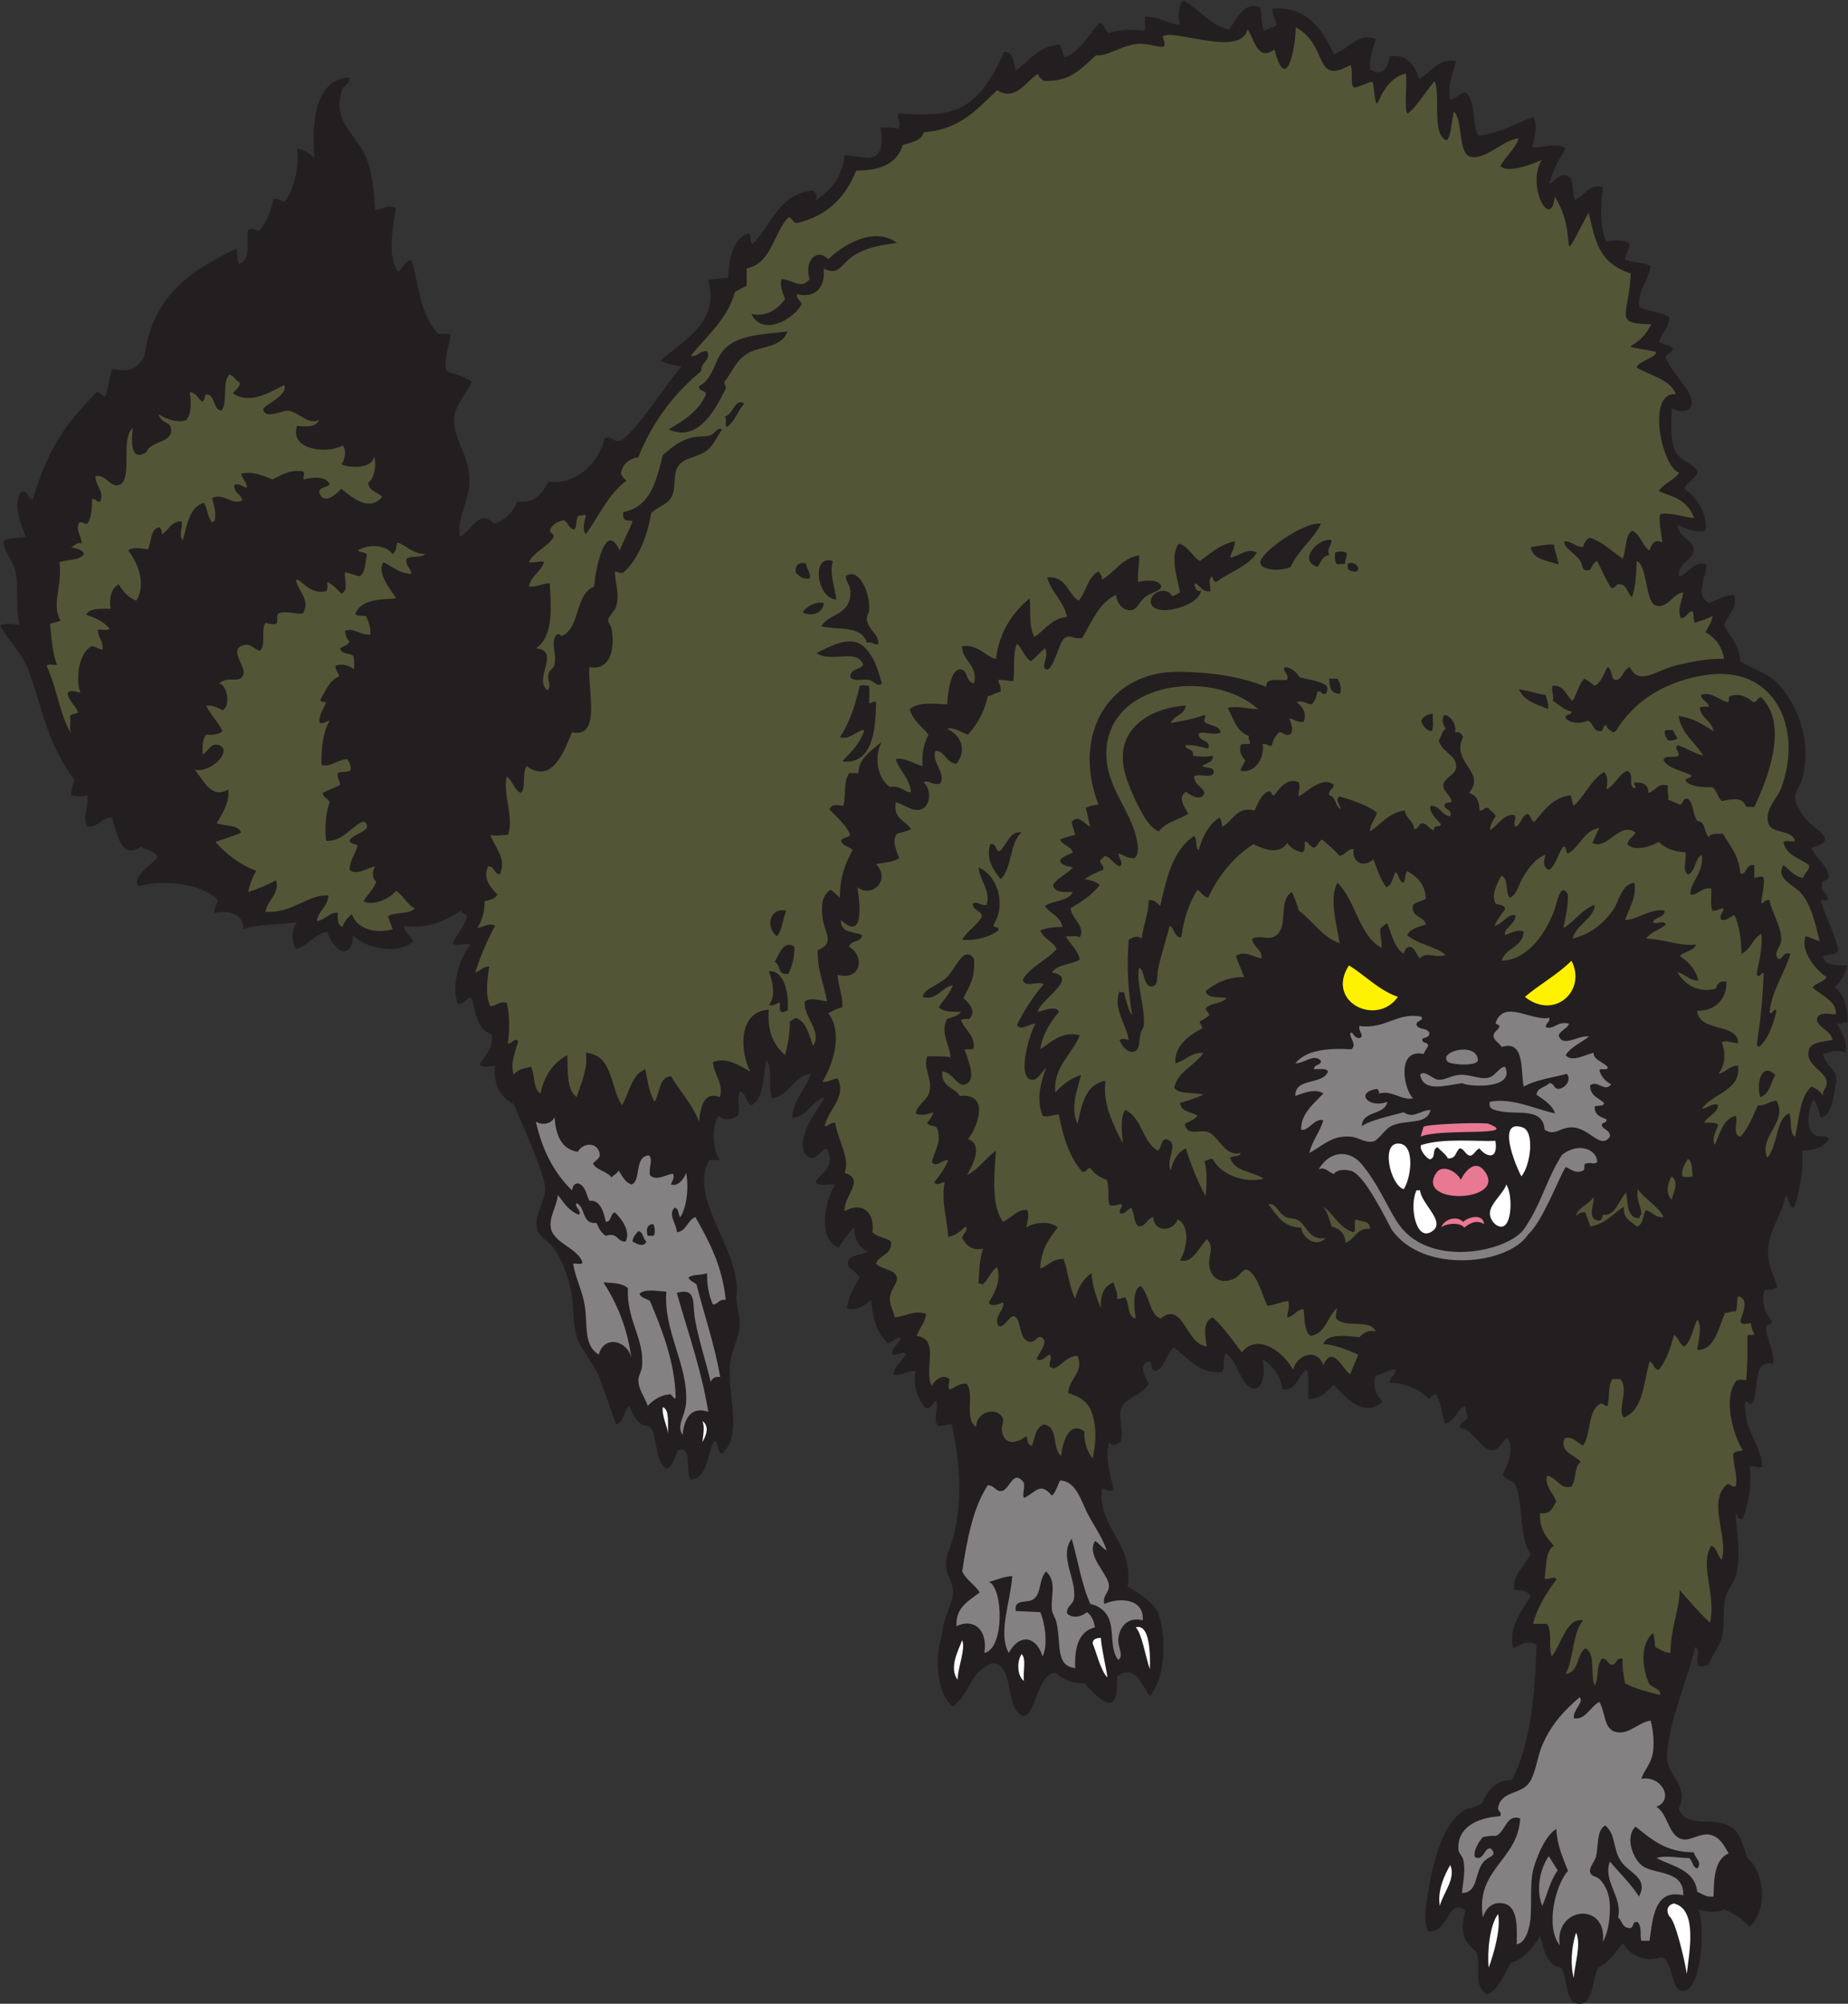 <?xml version="1.0" encoding="UTF-8" standalone="no"?>
<svg
   xmlns:dc="http://purl.org/dc/elements/1.1/"
   xmlns:cc="http://creativecommons.org/ns#"
   xmlns:rdf="http://www.w3.org/1999/02/22-rdf-syntax-ns#"
   xmlns:svg="http://www.w3.org/2000/svg"
   xmlns="http://www.w3.org/2000/svg"
   viewBox="0 0 761.28 825.12"
   height="825.12"
   width="761.28"
   xml:space="preserve"
   id="svg2"
   version="1.1"><rect x="0" y="0" width="761.28" height="825.12" fill="#333333" stroke="none"/><defs
     id="defs6" /><g
     transform="matrix(1.333,0,0,-1.333,0,825.12)"
     id="g10"><g
       transform="scale(0.1)"
       id="g12"><path
         id="path14"
         style="fill:#231f20;fill-opacity:1;fill-rule:evenodd;stroke:none"
         d="m 3798,6098.4 c 23.3,30.24 44.88,89.89 97.2,68.4 4.51,-23.1 2.23,-52.97 10.8,-72 12.89,6.31 28.61,9.79 39.6,18 -3.3,18.31 -12.61,30.58 -14.4,50.4 106.01,9.81 157.35,-65.7 190.8,-140.4 43.04,13.53 74.68,68.09 129.6,46.8 -7.91,-29.29 -20.01,-54.4 -18.01,-93.6 36.98,-25.34 56.05,5.63 61.21,39.6 48.42,9.75 80.15,-27.64 90,-68.4 40.73,18.25 55.9,63.96 115.2,54 -8.86,-35.07 -28.54,-76.07 -18,-118.8 10.67,-2.16 27.86,20.06 46.8,21.6 33.97,-23.63 18.28,-96.92 39.6,-133.2 68.04,7.56 113.86,37.34 169.2,57.6 16.83,-23.76 4.42,-64.38 -3.6,-93.6 29.55,-2.26 77.71,16.82 104.4,-3.6 -19.92,-32.89 -39.4,-66.2 -50.4,-108 15.11,2.75 28.32,29.99 50.4,25.2 29.84,-6.48 16.69,-45.18 28.8,-75.6 29.28,11.87 45.09,51.17 86.39,39.6 -6.25,-46.34 -11.62,-123.44 10.8,-169.2 22.07,5.47 59.24,7.25 72,-7.2 -1.86,-18.54 -11.91,-28.89 -14.39,-46.8 25.19,-14.56 53.66,-5.59 79.2,-21.6 -7.95,-46.06 -38.21,-69.79 -36,-126 27.48,-14.53 69.79,-14.21 93.6,-32.4 -1.2,-34.8 -24.27,-47.74 -32.41,-75.6 12.71,-7.7 31.38,-9.42 43.21,-18 0.53,-17.33 -18.33,-15.28 -21.6,-28.8 5.45,-27.89 54.49,-78.71 72,-111.6 23.31,-43.77 -3.98,-69.22 -54,-46.8 -0.36,-42.19 -3.99,-87.85 7.19,-122.4 12.62,-38.95 50.98,-42.95 72.01,-68.4 4.28,-22.97 -32.07,-34.64 -39.6,-57.6 36.31,-26.48 71.76,-71.71 64.8,-129.6 -29.9,-8.9 -62.79,8.76 -86.4,18 3.69,-41.38 52.15,-46.37 50.39,-79.2 -1.53,-28.66 -48.37,-37.12 -46.79,-79.2 25.47,0.04 45.07,51.27 86.4,36 -2.79,-45.81 -37.18,-93.62 7.2,-118.8 25.56,8.04 44.2,22.99 75.6,25.2 18.36,-33.97 -18.74,-65.08 -28.8,-93.6 17.82,-36.18 47.23,-60.78 50.4,-111.6 39.15,-25.66 85.83,-35.56 118.8,-72 55.24,-61.08 104.45,-174.22 72,-291.6 -5.68,-20.55 -21.98,-39.01 -21.6,-57.6 0.36,-17.48 17.67,-47.21 28.79,-61.2 32.89,-41.37 112.11,-69.88 21.61,-93.6 13.79,-34.21 46.69,-49.32 54,-90 -2.52,-13.09 -22.96,-8.25 -21.6,-25.2 -3.85,-23.05 15.52,-22.88 18,-39.6 3.41,-13.02 -14.18,-5.02 -21.6,-7.2 14.49,-52.72 46.05,-107.52 54,-154.8 -5.59,-16.01 -31,-12.2 -46.8,-18 3.75,-31.04 41.59,-28.02 75.6,-28.8 -7.01,-28.99 -22.39,-49.62 -39.6,-68.4 29.79,-18.18 41.64,-69.53 39.6,-108.01 -14.83,2.83 -18.47,-5.53 -32.4,-3.59 12.19,-27.6 34.6,-51.14 25.2,-90 -23.58,11.79 -45.19,3.28 -68.4,-3.6 7.02,-40.64 49.91,-45.95 39.59,-93.61 -7.41,-34.26 -9.34,-92.11 -46.79,-104.39 -4.92,21.46 -11.57,41.25 -21.6,57.59 -15.94,-24.43 -26.95,-86.52 0,-107.98 15.48,-12.35 31.93,1.83 46.8,-14.42 -14.39,-25.19 -44.78,-34.41 -82.8,-35.99 5.13,-58.87 -7.31,-128.81 -25.2,-176.41 -19.28,2.32 -13.88,29.34 -25.2,39.61 -7.57,-48.75 -47.37,-103.48 -54,-158.4 -6.23,-51.56 14.14,-81.95 28.79,-126 -10.67,-6.48 -28.36,-11.52 -39.59,-7.2 -14.19,-39.87 3.22,-78.03 21.6,-97.21 2.1,-14.1 -14.81,-9.18 -18,-17.99 2.21,-43.24 29.04,-84.2 21.6,-115.19 -66.97,16.5 -40.02,-85.43 -64.81,-122.41 -13.92,-4 -12.8,12.72 -21.6,3.6 -3.79,-87.8 46.27,-121.74 54.01,-198.01 -10.15,-8.34 -22.5,4.16 -39.6,0 7.25,-59.45 -3.79,-117.27 -21.6,-161.99 -17.26,-4.06 -12.67,13.73 -21.6,18.01 1.27,-56.29 19.35,-129.22 0,-194.42 -7.11,-23.92 -26.66,-43.57 -32.4,-68.4 -8.63,-37.24 -1.33,-74.86 -7.21,-107.99 -7.01,-39.59 -31.4,-61.11 -43.19,-97.2 -13.23,-1.9 -19.92,-10.3 -32.4,-3.6 -12.59,17.58 11.43,49.67 -10.8,57.6 -19.54,-92.77 -77.52,-217.088 -86.4,-331.209 -5.08,-65.313 71.51,-92.989 36,-169.2 30.61,-64.726 107.03,-17.265 165.59,-57.597 25.83,-17.774 33.49,-56.211 46.81,-93.594 48.88,-37.012 67.91,-156.016 7.2,-212.402 -21.15,23.242 -47.61,41.191 -79.2,54.004 -18.04,-12.129 -60.25,-8.438 -79.2,0 22.07,-53.399 9.24,-243.399 -43.2,-252.012 -45.11,-7.402 -32.01,95.098 -72.01,104.414 -50.99,-19.551 -99.3,9.082 -118.79,43.203 -22.5,-27.91 -41.32,-59.492 -75.6,-75.605 C 4921.83,77.793 4923.16,3.516 4885.2,0 c -51.61,-4.785 -36.77,73.457 -61.2,111.602 -52.54,10.664 -51.88,65.683 -64.8,97.187 -22.13,-35.469 -46.95,-68.242 -90,-82.793 -21.22,-34.16 -40.18,-89.18 -75.61,-97.207 -40.11,28.223 -17.21,78.77 -28.79,126.016 -16.36,26.425 -62.65,36.386 -36,133.183 -54.74,42.539 -50.95,-70.722 -115.21,-64.785 -16.69,36.953 -5.2,88.789 0,122.402 15.49,99.961 48.42,216.309 111.61,251.993 17.57,9.922 38.69,8.222 54,21.601 18.43,36.778 38.87,71.524 93.59,71.992 55.82,108.594 70.86,257.95 75.61,417.599 -26.4,17.36 -51.86,-1.41 -72.01,-10.8 -17.23,63.75 28.67,117.81 54.01,162.01 -9.79,13.01 -24.7,20.9 -50.4,18.01 -7.37,47.69 33.89,75.95 50.4,111.58 -38.96,51.05 -19.7,160.31 -50.4,219.61 -12.77,7.64 -29.34,11.46 -36,25.19 14.37,31.98 37.8,76.35 14.4,115.2 -19.46,-17.3 -25.02,-41.25 -50.4,-39.59 -32.23,2.09 -58.43,69.53 -97.2,68.4 0,19.2 18.54,19.86 25.2,32.4 -1.65,12.75 -8.01,20.78 -7.2,36 -29.74,-9.87 -29.32,-49.89 -64.8,-54.01 -6.87,31.55 -12.31,64.5 -25.2,90 -12.18,0.18 -15.62,-8.38 -21.6,-14.39 -30.09,27.5 -67.32,47.89 -122.4,50.39 -1.07,20.27 17.89,20.53 17.99,39.61 -16.81,4.73 -40.63,-14.49 -61.19,-18.01 -11.54,-35.55 2.84,-63.38 21.59,-79.2 -58.06,-56.87 -118.56,16.35 -151.19,50.41 -21.32,-19.49 -38.25,-43.36 -79.21,-43.2 -1.6,29.59 3.71,66.09 -3.59,90 -30.5,-15.12 -27.31,-63.89 -75.61,-61.19 -6.47,45.11 -30.19,72.99 -61.19,93.59 6.26,-26.35 5.31,-84.86 -21.6,-90 -43.48,-8.32 -56.87,92.85 -93.6,107.99 -10,-20.74 0.16,-39.53 -10.81,-57.6 -69.24,-6.8 -105.76,43.67 -147.59,75.61 -26.75,-16.45 -25.4,-61 -57.6,-72 -19.34,-1.34 -4.68,31.33 -25.2,28.79 -29.61,-14 -4.39,-50.07 3.6,-68.39 -21.14,-36.96 -67.14,-39.85 -82.8,-72 -13.88,-28.49 6.71,-65.43 -3.61,-108 -13.88,-7.88 -24.97,-15.22 -35.99,0 -12.36,-55.1 5.34,-102.82 14.4,-147.6 -11.27,-9.47 -24.01,2.63 -36,3.59 -15.8,-119.02 99.05,-166.52 79.2,-302.4 35.95,-21.64 72.56,-42.64 93.6,-79.2 28.81,-76.21 22.74,-205.21 -25.21,-259.199 -25.79,33.964 -44.69,101.469 -100.79,61.209 3.17,-102.381 -24.33,-108.26 -100.8,-21.6 -41.74,-0.957 -67.91,13.69 -90,32.4 -56.55,-2.11 -61.71,-139.216 -100.8,-133.201 -56.07,20.391 -24.37,162.401 -94.99,162.751 -71.79,-28.59 -64.37,-90.485 -121.01,-133.962 -52.34,42.344 -56.55,154.572 -32.4,226.812 0.44,46.59 36.15,93.89 32.4,133.21 -2.95,31.01 -23.46,53.92 -21.61,82.79 1.83,28.32 17.99,59.53 25.21,90 26.44,111.64 18.42,222.79 -7.2,338.4 -18.11,2.5 -25.09,-6.11 -43.2,-3.59 -13.85,19.47 0.35,45.46 -3.61,75.58 -8.48,4.73 -14,-24.28 -32.39,-21.6 -24.25,23.2 -42.16,69.79 -32.4,115.21 -25.8,1.1 -48.29,-17.94 -68.4,-10.8 4.34,30.45 28.45,41.16 39.6,64.79 -13.52,7.09 -28.83,-7.4 -43.2,-3.59 -2.53,27.73 20.51,29.88 25.2,50.41 -10.5,6.71 -24.09,-14.2 -39.6,-14.42 -31.27,29.94 -47.97,74.44 -50.4,133.2 -19.89,-15.76 -47.74,-37.91 -75.6,-25.19 6.52,37.87 22.28,66.52 39.6,93.59 -10.26,22.87 -41.78,25.69 -36,50.41 4.49,19.24 38.57,19.32 61.2,28.79 -25.57,14.05 -41.53,37.68 -43.2,75.61 -17.92,-18.09 -32.54,-39.46 -46.8,-61.19 -68.23,24.72 -41.2,148.53 -10.8,194.39 -16.47,3.2 -45.8,-9.16 -61.2,7.21 14.07,25.47 52.78,41.27 43.2,82.79 -11.97,51.84 -29.59,-15.92 -61.2,-7.21 -2.23,0.63 -16.39,12.76 -18,18.01 -17.76,57.83 42.48,126.9 64.8,169.2 -42.55,-12.66 -51.58,-58.83 -100.8,-64.8 4.77,60.04 41.8,87.79 57.6,136.79 -57.72,-7.07 -62.07,-67.52 -118.8,-75.58 -15.34,26.93 3.72,83.98 -18,118.79 -11.67,-50.73 -5.84,-118.97 -46.8,-140.39 -18.6,7.79 -15.03,37.77 -36,43.18 -8.95,-24.22 0.82,-46.33 -3.6,-71.99 -10.9,-15.1 -47.75,-21.1 -61.2,-3.6 -23.2,-30.37 -18.88,-109.98 3.6,-136.79 -10.8,0 -21.6,0 -32.4,0 -70.19,-118.25 104.55,-285.41 82.8,-424.81 1.18,-27.26 9.69,-51.89 10.8,-79.2 1.49,-36.62 -23.13,-78.38 -28.8,-118.81 -13.41,-95.56 42.07,-222.05 -25.2,-284.39 -14.34,-1.13 -11.76,38.65 -23.61,40.02 -24.29,-33.3 -18.18,-117.03 -73.59,-119.22 -19.27,23.93 8.44,102.85 -39.6,90 -10.15,-21.05 -13.71,-48.69 -36,-57.6 -43.65,29.36 -22.77,134.96 -64.8,133.21 -31.63,9.62 -35.59,34.64 -50.4,61.19 -16.61,-15.78 -14.46,-50.34 -39.6,-57.6 l -54.01,151.19 c -50.09,94.9 -75.66,90.14 -79.19,205.22 -2.1,68.28 -29.28,150.54 -64.81,194.39 -17.15,21.19 -41.12,29.32 -46.79,54 -10.2,44.38 27.12,86.37 25.2,126 -2.26,46.78 -75.94,207.19 -97.2,259.2 -37.99,20.82 -64.01,53.57 -57.6,118.81 -16.01,-1 -37.36,-9.38 -46.8,3.59 14.02,29.18 42.19,44.22 36,93.6 -44.77,12.83 -48.7,66.5 -61.2,111.6 -13.27,5.76 -22.27,-19.85 -43.2,-18.01 -21.84,56.06 7.14,146.68 39.6,183.61 -21.85,3.64 -46.08,-7.31 -54.01,3.6 10.96,31.05 33.96,50.05 43.21,82.79 -2.51,9.5 -16.39,7.62 -18,18.01 -44.86,-27.44 -103.18,-59.63 -176.4,-46.8 -2.16,-14.02 18.89,-33.14 28.8,-46.8 -45.6,-46.26 -154.57,-21.23 -187.2,18 -2.31,-85.33 -63.55,-47.2 -79.2,10.8 -42.358,-8.05 -57.553,-43.25 -97.202,-54 -14.562,23.21 -13.074,63.11 3.598,82.8 -50.785,-7.67 -126.473,-4.51 -165.598,-21.6 1.981,44.91 -45.125,61.46 -90,50.39 -1.617,18.42 8.598,25 10.801,39.61 -46.097,50.91 -168.945,65.3 -244.801,43.2 -25.105,32.09 57.969,77.23 57.598,90 -0.484,16.61 -34.652,20.34 -50.398,32.4 -62.344,-45.07 -74.168,45.14 -90,90 -33.571,-1.23 -39.774,-29.84 -75.598,-28.8 -17.09,29.56 4.836,58.76 0,97.2 -16.82,-5.59 -32.742,-2.64 -50.398,0 0.957,18.24 6.144,32.25 10.793,46.8 -84.793,116 -94.52,204.44 -140.395,334.8 -20.906,59.4 -63.914,93.43 -90,144 16.227,6.39 44.469,3.98 61.195,0 -12.918,42.72 -4.668,97.58 -10.801,151.2 -5.18,45.31 -37.258,70.43 -39.598,108 15.004,12.59 47.812,7.39 68.402,14.4 -11.344,35.98 -42.465,95.65 -14.398,136.8 23.051,10.9 17.523,-18.28 35.996,-21.6 58.887,188.34 118.672,246.43 198.004,331.2 11.812,-1.38 15.867,-10.53 25.199,-14.4 13.605,23.59 10.477,63.92 25.199,86.4 45.836,-13.76 78.836,1.62 97.196,39.59 24.253,177.19 129.828,258.24 284.402,331.21 3.105,-14.9 1.836,-34.16 7.199,-46.8 39.582,10.04 22.465,68.84 28.801,104.4 9.219,8.16 25.394,1.45 32.402,-3.6 25.059,24.14 36.668,61.73 46.797,100.79 15.231,0.84 23.137,-5.66 32.402,-10.79 30.938,39.46 47.266,108.37 39.598,165.6 24.16,-3.44 38.844,-16.36 54,-28.8 -10.543,110.86 3.82,244.26 108.004,248.4 2.35,-21.55 -15.51,-22.89 -21.6,-36 -35.08,-100.1 40.68,-136 71.99,-208.8 19.49,-45.29 25.9,-101.02 28.81,-165.61 19.25,3.2 42.32,18.95 64.8,7.21 -8.31,-49.96 -29.79,-150.63 7.2,-198 11.5,11.36 25.05,39.66 39.6,36 22.15,-50.47 19.49,-155.81 82.8,-226.8 13.22,-1.17 31.87,3.07 39.6,-3.6 -36.71,-157.04 -11.38,-93.38 64.8,-144 -21.89,-49.85 -59.58,-75.97 -54,-133.2 5.44,-55.87 49.73,-103.74 46.8,-180 -2.37,-61.56 -40.35,-108.52 -28.8,-165.6 33.17,15.36 60.15,89.71 104.39,39.6 35.11,11.7 58.94,34.68 72.01,68.4 59.42,-6.63 77.23,28.37 97.2,61.2 83.83,-9.58 153.17,54.86 172.8,133.2 13.48,12.54 28.53,-9.08 43.2,-7.2 39.81,5.11 157.44,191.35 194.4,230.4 -23.82,3.78 -47.18,8.02 -64.8,18 67.56,59.98 185.07,118.32 147.6,248.4 17.89,4.9 39.38,6.21 61.2,7.2 4.3,61.7 13.36,118.64 61.2,136.8 14.07,-1.54 3.61,-27.6 14.4,-32.4 59.02,58.57 79.9,155.3 187.2,165.6 11.44,-13.36 14.83,-13.37 7.2,-32.4 45.19,31.6 82.39,71.21 90,140.4 52.42,2.99 130.49,-47.92 111.6,86.4 19.75,0.55 38.79,0.39 54,-3.6 10.88,12.29 -2.56,30.88 0,46.8 153.14,-7.97 239.3,-11.62 327.59,190.8 30.65,-0.56 28.33,-34.08 36.01,-57.6 35.88,21.74 68.62,77.77 136.8,79.2 5.97,-12.03 8.43,-27.58 14.4,-39.6 42.83,14.78 74.78,71.61 108,108 16.31,-4.09 15.15,-25.64 28.8,-32.4 29.97,11.99 69.88,12.37 108,7.2 8.26,7.34 1.3,29.9 3.6,43.2 47.34,1.11 62.08,-19.53 108,-25.2 -6.81,25.21 -6.45,63.63 10.8,75.6 49.52,-27.27 79.15,-74.45 140.4,-90 v 0" /><path
         id="path16"
         style="fill:#fff200;fill-opacity:1;fill-rule:evenodd;stroke:none"
         d="m 4168.8,3207.6 c 51.34,-31.46 90.04,-75.56 151.2,-97.21 -65.86,-93.51 -224.82,-15.33 -151.2,97.21 z m 687.59,14.4 c 47.91,-91.86 -52.5,-184.68 -143.99,-111.61 46.08,39.14 101.45,68.95 143.99,111.61 v 0" /><path
         id="path18"
         style="fill:#848182;fill-opacity:1;fill-rule:evenodd;stroke:none"
         d="m 4935.6,2599.2 c -12.28,-7.68 -18.92,1.37 -32.41,-3.59 -12.48,1.68 -2.06,-19.56 -10.79,-21.61 -22.26,-11.56 -38.49,4.61 -54,10.8 -21.73,-34.82 -70.25,-166.3 -115.91,-208.41 -60.67,-93.89 -326.05,-124.16 -422.51,16.36 -46.84,91.18 -97.09,181.23 -131.18,181.25 -16.5,4.55 -38.94,1.33 -46.8,-10.8 -15.67,5.04 -27.64,23.71 -46.8,14.4 36.79,61.99 96.75,57.87 131.11,18.06 54.42,-63.04 86.2,-147.48 119.19,-191.79 98.9,-132.89 338.56,-79.1 385.83,-8.67 55.93,83.34 65.12,147.2 115.96,227.22 55.46,43.42 111.56,11.58 108.31,-23.22 z m -543.6,450 c 11.21,-13.01 -16.37,-10.29 -14.4,-25.2 5.02,-16.58 34.87,-8.34 39.6,-25.21 0.86,-14.04 -13.37,-13.03 -21.6,-17.99 -3.12,-16.33 17.97,-8.42 17.99,-21.6 -5.16,-8.03 -9.76,-16.64 -14.39,-25.2 -84.61,17.97 -61.32,-109.39 -32.4,-136.79 -33.15,-8.77 -66.85,26.97 -104.4,14.39 -0.5,6.7 -2.37,12.03 -7.2,14.4 -69.76,-10.47 -25.2,-62.27 32.4,-39.59 -8.42,-43.19 -77.39,-25.82 -79.2,-75.61 24.85,18.58 86.39,31.04 129.6,43.2 30.04,-21.21 47.9,5.08 82.8,7.19 -11.1,-49.28 -78.48,-27.4 -122.4,-50.39 -19.3,-10.1 -38.81,-43.09 -54.01,-46.8 -24.71,-6.05 -46,12.19 -68.39,14.4 -58.74,5.78 -86.19,-26.39 -129.61,-50.39 8.99,39 32.07,63.92 43.21,100.78 -25.93,9.84 -46.29,-34.67 -68.4,-28.79 -2.27,48.48 40.08,81.88 68.4,111.6 -23.58,18.01 -65.43,0.49 -86.41,-7.21 -2.75,57.5 86.16,32.86 100.81,75.61 -5.49,11.31 -27.61,6 -43.2,7.21 -0.31,15.9 21.19,10 21.6,25.19 -20.75,24.69 -50.38,-7.34 -79.21,-7.2 32.2,39.8 96.16,47.85 172.81,43.2 17.36,12.87 -1.85,31.44 -3.6,46.8 5.74,17.89 12.5,-19.48 32.4,-10.81 10.41,9.5 -8.05,20.55 -3.6,36 81.58,-10.66 116.84,43.81 190.8,28.81 z m 175.22,-132.95 c 1.8,-21.6 -83.02,-15.9 -92.88,-6.27 -31.92,31.15 88.15,63.05 92.88,6.27 z m -178.33,-46.84 c 11.38,17.74 39.56,-13.41 54.7,-14.86 21.62,-2.05 32.91,10.1 63.61,14.65 31.12,4.61 65.31,-15.45 93.37,-8.38 20.69,5.2 35.14,35.23 50.63,33.57 32.22,-70.41 -111.4,-62.01 -132.68,-50.66 -52.09,-6.76 -119.52,-29.34 -129.63,25.68 z m 399.11,176.2 c 2.21,-15.43 -11.72,-14.69 -10.8,-28.81 23.7,-9.61 36.35,20.58 72,10.8 -6.67,-16.14 -25.73,-19.87 -32.4,-36 11.87,-39.84 60.88,1.47 93.6,-3.59 -23.82,-19.4 -55.02,-31.39 -72,-57.62 19.61,-24 61.74,2.56 86.4,7.21 -0.82,-21.33 28.25,-27.54 43.2,-43.21 2.93,-14.92 -22.2,-1.79 -25.21,-10.8 5.62,-20.78 18.83,-33.96 36.01,-43.2 -17.85,-26.89 -43.67,15.14 -64.8,-3.59 -0.24,-32.64 26.66,-38.15 43.2,-54.01 -0.74,-12.46 -19.84,-6.54 -28.8,-10.8 -1.49,-26.68 17.88,-32.52 35.99,-39.59 2.72,-13.51 -13.75,-7.85 -14.39,-18.01 4.21,-16.19 27.02,-13.76 25.2,-35.99 -29.07,-41.21 -62.31,26.7 -115.2,28.81 -39.18,1.54 -53.94,-28.64 -86.41,-7.21 -5.63,71.46 -87.01,44.75 -140.4,57.6 -13.05,3.14 -35.48,5.27 -28.8,28.81 69.65,12.89 136.74,-22 201.61,-36.02 -10.37,28.05 -34.95,41.86 -57.6,57.62 2.34,22.85 27.83,22.56 39.6,35.99 15.54,-0.07 13.27,-17.93 28.8,-18 21.77,2.87 40.42,28.45 25.2,46.79 -43.07,-12.07 -92.81,-17.15 -133.2,-39.59 -10.17,51.43 4.09,145.16 -68.4,122.41 -6.81,12.38 -20.86,17.53 -25.2,32.4 0.41,15.17 12.98,18.2 17.99,28.79 3.18,11.56 -11.86,4.94 -10.79,14.39 26.48,72.41 109.89,3.4 165.6,14.42 v 0" /><path
         id="path20"
         style="fill:#ffffff;fill-opacity:1;fill-rule:evenodd;stroke:none"
         d="m 4621.52,2665.63 c 9.05,-63.56 -30.67,-48.31 -49.52,-23.23 -11.84,-4.96 -14.23,-17.38 -26.08,-22.34 -15.52,-2.33 -21.22,23.03 -35.12,22.34 -14.52,-11.89 -9.21,-31.68 -36.14,-31.15 -4.05,10.35 -25.42,27.19 -32.26,34.75 -19.12,-7.29 -2.79,-32.15 -23.74,-37.62 -12.61,5.37 -32.64,30.96 -27.28,43.87 67.16,22.77 172.79,10.8 230.14,13.38 z m 83.68,41.58 c 39.6,-13.36 23.34,-121.16 -3.6,-151.21 -19.89,36.95 -76.65,178.26 3.6,151.21 z M 4338,2516.41 c -41.52,11.3 -74.2,150.43 -10.8,140.39 46.48,-7.35 33.07,-107.93 10.8,-140.39 z m 39.6,-3.62 c 3.6,0 7.2,0 10.8,0 4.61,-44.74 86.85,-101.05 32.4,-129.59 -46.64,-24.45 -65.75,84.1 -43.2,129.59 z m 277.2,18.01 c 19.37,-27.48 19.16,-121.27 -10.8,-129.61 -18,-5 -41.23,19.47 -39.61,43.2 1.94,28.01 45.84,64.24 50.41,86.41 v 0" /><path
         id="path22"
         style="fill:#e97893;fill-opacity:1;fill-rule:evenodd;stroke:none"
         d="m 4586.39,2408.4 c -24.21,14.96 -45.3,1.99 -61.19,-10.8 -12.3,17.09 -55.8,13.77 -71.49,0.62 7.85,23.58 45.61,38.58 67.89,17.39 22.24,18.63 62.17,23.49 64.79,-7.21 z m -196.12,270.19 8.89,30.02 c 2.23,7.5 149.17,14.53 198.55,10.57 109.95,-41.64 -145.08,-13.18 -207.44,-40.59 z M 4586.39,2574 c 78.12,-98.59 -215.75,-109.06 -147.59,-7.2 18.59,27.79 62.91,5.04 75.59,-21.6 13.75,28.82 44.96,62.93 72,28.8 v 0" /><path
         id="path24"
         style="fill:#525637;fill-opacity:1;fill-rule:evenodd;stroke:none"
         d="m 5371.2,2185.2 c 35.91,-6.59 14.11,-51.76 7.2,-75.61 4.71,-15.72 16.89,-7.64 32.4,-7.19 1.4,-13.01 4.78,-24.02 10.8,-32.4 -1.51,-8.09 -19.1,-0.1 -21.6,-7.21 0.53,-47.32 0.41,-94 -3.61,-136.79 -14.32,2.63 -14.46,2.63 -28.79,0 -45.75,-52.58 -10.77,-170.57 18,-216 -9.34,-3.87 -24.12,-2.29 -28.8,-10.8 -2.87,-28.54 14.33,-65.16 7.2,-100.8 -14.93,-4.12 -14.03,7.58 -25.2,7.21 -65.32,-51.66 4.03,-163.32 -18,-234.01 -14.02,11.17 -13.39,37.01 -32.4,43.2 -37.67,-60.37 15.81,-148.37 -3.6,-237.59 -33.98,30.82 -63.59,65.99 -93.6,100.8 -2.02,-61.7 -27.95,-116.78 -28.8,-194.42 -20.3,1.31 -31.58,11.62 -46.8,18.01 -2.39,14.42 -2.27,31.33 -7.2,43.2 -40.89,-32.75 -34.09,-113.12 -10.8,-158.394 10.83,-9.375 38.69,-17.539 32.4,-32.402 -38.31,9.687 -77.29,18.711 -108,35.996 -3.96,23.63 -9.27,45.92 -7.2,75.61 -20.36,4.74 -17.89,-13.32 -28.8,-18.01 -20.6,-2.6 -15.4,20.6 -36,18.01 -17.96,-24.2 -7.66,-54.59 -21.6,-82.817 -14.81,33.207 3.74,99.747 -28.8,115.197 -28.4,-18.4 -19.03,-74.57 -61.2,-79.2 25.58,47.64 20.44,125.98 54,165.6 -51.18,9.56 -67.63,-75.76 -97.2,-111.6 -10.91,35.41 3.04,73.54 -14.4,100.8 -14.41,0 -28.8,0 -43.2,0 14.58,55.02 42.76,96.45 72,136.8 -1.87,14.69 -29.65,-4.71 -36.01,3.61 5.41,37.8 1.84,84.57 28.81,100.8 -23.01,24.99 -45.47,50.51 -43.2,100.81 34.16,-5.38 39.03,18.55 50.4,35.99 -9.6,25.98 -36.08,47.54 -28.8,79.2 30.74,-3.28 40.57,-45.27 75.59,-32.4 15.58,19.22 7.86,61.76 28.81,75.6 -17.76,20.96 -65.84,29.71 -50.4,72 24.93,10.39 39.31,-14.07 57.6,-21.61 25.6,35.61 13.14,109.26 53.99,129.61 10.54,0.94 11.07,-8.14 21.61,-7.2 7.91,32.5 0.03,59.24 14.4,82.79 8.4,0 16.8,0 25.2,0 28.06,-34.43 -11.62,-92.77 10.8,-118.79 60.23,23.77 60.69,107.31 79.2,172.79 14.24,-3.75 11.91,-24.08 28.79,-25.19 23.13,28.48 36.32,66.89 46.8,108.01 14.76,-8.07 15.83,-29.79 32.41,-36.02 22.28,18.93 24.02,50.96 39.6,82.81 17.31,-21.46 2.06,-68 0,-93.61 54.79,-1.48 65.74,70.7 86.4,115.21 13.93,-1.93 17.57,6.43 32.4,3.6 6.43,11.56 2.09,33.9 7.2,46.8 z M 1227.6,4514.4 c 30.37,-10.43 46.4,-35.2 86.4,-36 -11.1,-12.9 -43.51,-4.5 -57.61,-14.4 -4.09,-24.5 13.82,-26.99 14.41,-46.8 -39.2,1.6 -58.14,23.45 -86.4,36 -19.91,-35.41 21.1,-81.25 39.6,-111.6 -45.08,-3.98 -105.95,-1.23 -126,-46.8 3.98,-9.22 19.33,-7.07 32.39,-7.2 7.87,-16.14 15.13,-32.88 14.41,-57.6 -32.5,-4.33 -50.23,23.39 -79.2,10.8 2.84,-12.76 5.2,-26 14.4,-32.4 -4.14,-12.66 -19.73,-13.87 -28.8,-21.6 3.18,-17.22 26.19,-14.61 39.6,-21.6 4.79,-10.81 3.66,-27.54 3.6,-43.2 -11.17,10.15 -38.06,20.7 -57.6,10.8 -1.37,-15.76 10.29,-18.51 10.8,-32.41 -30.21,-12.99 -41.74,-44.66 -57.6,-71.99 0.527,-7.87 9.066,-7.73 18,-7.2 -7.32,-20.28 -20.598,-34.6 -21.605,-61.2 9.304,-11.38 22.555,3.6 32.405,3.6 -20.894,-32.94 -27.152,-92.11 -25.202,-136.8 28.112,-8.32 49.142,16.76 79.202,18 5.79,-8.61 11.84,-16.95 10.8,-32.4 -5.23,-11.58 -30.24,-3.36 -39.6,-10.8 -2.39,-16.79 5.67,-23.13 7.2,-36 -16.65,-9.76 -36.95,-15.86 -54.005,-25.21 1.637,-15.16 17.025,-16.57 21.605,-28.79 -11.91,-29.68 -16.28,-83.43 -10.8,-118.8 34.18,-2.34 51.9,14.97 79.2,35.99 13.75,10.6 40.69,37.99 46.8,10.8 4.26,-18.92 -47.32,-27.74 -54,-46.79 2.81,-10.39 17.41,-8.99 25.2,-14.41 -6.78,-26.81 -23.47,-43.73 -25.2,-75.59 21.99,-18.93 56.64,6.81 79.2,10.8 -9.2,-12.9 -10.22,-38.72 3.6,-46.8 -8.18,-25.41 -27.54,-39.66 -39.6,-61.2 32.44,-15.87 83,9.88 100.8,32.4 22.98,-14.23 32.74,-41.66 57.6,-54 -16.19,-19.82 -62.05,-9.96 -82.8,-25.21 4.83,-13.16 10.12,-25.86 14.4,-39.59 -59.49,-16.05 -112.22,5.21 -126,46.8 -12.64,-10.16 -23.24,-22.36 -28.8,-39.6 -14.08,5.14 -15.78,22.62 -14.4,43.19 -24.35,5 -38.04,-21.7 -64.801,-25.19 4.977,33.42 33.191,43.6 36.001,79.2 -62.637,5.22 -109.47,-55.31 -194.403,-50.4 4.922,36.18 44.59,55.81 32.402,97.19 -26.699,-14.1 -55.332,-26.26 -86.402,-35.99 5.953,24.05 12.871,47.13 25.199,64.8 -51.332,20.68 -92.637,51.36 -126,90 26.402,9.6 54.973,17.03 79.199,28.8 -9.136,25.66 -50.504,19.09 -75.593,28.8 17.406,28.99 40.418,64.78 35.996,104.4 -54.801,-32.56 -77.567,33 -104.403,61.2 51,-12.51 119.91,59.98 75.602,75.6 -25.774,9.09 -33.809,-19.97 -50.402,-28.8 -1.391,25.39 -0.278,48.28 10.8,61.19 21.789,-1.38 40.11,0.7 50.403,10.81 -13.618,29.58 -36.598,49.8 -50.403,79.19 22.325,0.74 36.141,-7.05 50.403,-14.39 26.297,12.34 15.207,78.57 -10.801,82.8 31.773,26.47 64.004,-4.6 75.601,28.8 8.426,24.26 -50.109,79.35 3.598,90 19.883,3.94 28.34,-12.87 46.801,-18 20.781,14.02 2.187,67.41 18,86.4 8.621,-2.18 16.426,-5.18 28.805,-3.6 13.714,0.68 2.207,26.59 10.793,32.4 23.359,9.82 48.183,-2.66 75.601,0 25.395,40.57 -16.074,71.3 -21.598,104.4 16.786,3.17 41.856,-46.64 90.002,-36 11.2,0.8 6.08,17.91 7.2,28.8 18.2,-8.2 30.19,-22.61 43.2,-36 21.95,8.3 10.87,37.94 10.8,64.8 9.81,3.35 29.93,-9.66 46.8,-10.8 17.58,11.21 15.23,42.36 21.6,64.8 -3.46,10.94 -20.96,7.84 -28.8,14.4 34.96,21.38 87.18,18.01 108,-10.8 10.27,6.53 11.6,21.99 14.4,36 z m -518.401,518.4 c 14.574,-4.63 19.492,-18.91 32.399,-25.2 -1.719,-16.28 -14.672,-21.33 -21.598,-32.4 52.668,-37.69 118.438,5.9 158.398,25.2 13.692,-33.18 -66.949,-63.02 -64.8,-75.6 5.297,-31.04 58.652,-2.85 75.601,-3.6 32.153,-1.43 61.453,-45.76 97.196,-28.8 -12.184,-23.41 -36.321,-20.46 -68.399,-18 -23.855,-72.94 86.854,-88.34 140.404,-61.2 15.08,-12.53 5.8,-47.36 -3.6,-57.6 29.97,-13.68 98.83,-12.24 100.8,25.2 9.85,-29.1 0.18,-69.74 -18,-82.8 2.31,-26.49 30.56,-27.04 43.2,-43.2 -40.04,-48.45 -95.94,0.84 -126,25.2 -15.52,-17.18 -55.245,-52.3 -68.405,-10.8 1.656,17.54 25.035,13.36 32.405,25.2 -12.45,24.85 -50.636,22.44 -79.198,14.4 -6.618,5.08 5.636,17.49 -3.606,25.2 -45.137,5.54 -66.855,-12.34 -93.598,-25.2 -27.148,10.64 -61.925,26.78 -97.203,18 3.305,-17.1 16.985,-23.82 18.004,-43.2 -13.726,1.14 -26.429,16.85 -39.601,7.2 -0.446,-24.45 21.367,-26.63 25.203,-46.8 -34.133,-16.2 -57.125,25.34 -93.606,7.2 5.957,-18.11 14.727,-52.4 7.203,-72 -4.183,0.59 -6.406,-0.8 -7.203,-3.6 -13.277,15.53 -14.082,43.52 -25.195,61.2 -45.828,-14.17 -51.391,-68.61 -64.805,-115.2 -14.554,13.83 -0.273,34.44 -3.597,57.6 -34.164,0.56 -39.629,-27.57 -61.203,-39.6 -0.375,9.22 -2.036,17.16 -7.196,21.6 -29.64,-5.16 -24.691,-44.91 -36.004,-68.4 -18.957,2.55 -48.05,8.57 -61.199,-3.6 27.731,-33.72 57.942,-103.18 25.199,-154.8 -25.183,9.61 -41.179,28.42 -54,50.4 -23.574,-10.99 -31.121,-45.66 -25.199,-75.6 -31.254,0.05 -65.004,2.6 -75.601,-18 28.16,-10.24 55.183,-21.62 72.003,-43.2 -4.992,-8.21 -25.058,-1.34 -36,-3.6 0.34,-24.86 17.188,-33.22 14.399,-61.2 -13.234,1.17 -19.918,8.88 -32.399,10.8 -41.328,-19.15 -51.71,-100.44 -36,-144 -15.589,3.03 -29.175,9.98 -39.597,0 3.226,-27.97 24.668,-37.73 32.394,-61.2 -7.715,-4.29 -20.109,-3.89 -25.199,-10.8 4.723,-17.08 -3.558,-34.48 3.606,-54 -35.524,59.28 -44.973,144.63 -75.602,208.8 3.828,8.16 22.625,1.37 32.395,3.59 -14.79,34.41 -16.961,81.44 -21.594,126.01 9.336,5.06 23.808,4.99 32.394,10.8 -30.164,48.49 7.035,108.31 -3.597,180 24.871,8.73 62.941,4.26 75.601,25.2 -3.886,16.51 -25.636,15.16 -39.597,21.6 12.289,4.12 19.777,17.01 32.394,10.8 1.195,23.63 -20.726,40.53 -7.195,64.8 12.484,2.88 13.836,-5.37 25.199,-3.6 12.242,17.75 14.504,45.49 14.398,75.6 14.356,3.56 10.84,-10.76 25.204,-7.2 14.378,31.24 -15.789,48.96 -14.407,79.2 33.395,3.61 44.141,-32.57 68.403,-28.8 51.554,8.01 5.765,145.43 46.797,176.4 -3.391,-30.69 -10.473,-105.67 39.605,-75.6 5.082,3.06 4.426,8.78 10.797,14.4 23.953,21.13 68.848,22.07 68.402,54 -0.433,31.22 -27.519,16.38 -39.597,50.4 24.656,-16.49 63.605,-28.17 86.394,-18 16.664,20.61 14.609,53.33 10.801,86.4 18.851,-2.75 25.176,-18.03 36,-28.8 13.98,-0.78 4.676,21.73 18,21.6 25.418,-5.78 16.754,-45.65 43.203,-50.4 20.949,24.64 1.762,89.43 25.199,111.6 z M 5166,2556 c 23.07,-17.56 6.56,-47.15 0,-72 -19.61,20.24 -12.44,50.67 0,72 z m 50.39,54 c 14,-8.81 12.2,-33.42 14.41,-54 -9.53,-2.89 -22.87,-2.89 -32.4,0 -1.17,25.15 8.94,39.06 17.99,54 z M 4924.8,2491.19 c 3.68,-18.87 -22.72,-65.7 14.4,-71.99 11.32,-0.53 12.36,9.24 14.39,18.01 39.12,-5.76 48.72,46.58 72.01,68.4 5.09,-33.32 2.24,-74.57 36,-79.2 8.3,-1.12 4,10.39 10.8,10.8 -0.17,29.82 -17.47,42.52 -10.8,79.2 21.44,-31.57 67.88,-56.66 79.2,-86.41 -27.85,-1.87 -29.82,13.79 -54,21.6 -11.53,-14.88 -6.67,-46.13 -28.8,-50.41 -17.32,16.29 -43.34,23.87 -39.6,61.21 -33.84,-21.36 -56.44,-53.96 -104.4,-61.21 -2.94,16.27 -10.41,27.99 -14.4,43.2 -15.6,2.41 -22.3,-4.1 -28.8,-10.8 0.75,22.09 39.83,36.94 54,57.6 z m -835.2,-28.79 c 33.74,-23.86 48.77,-66.42 93.59,-79.2 9.59,6 -1.99,33.19 7.21,39.59 16.49,-7.5 44.87,-3.12 43.19,-28.79 -42.53,2.93 -45.76,-33.43 -75.59,-43.2 -1.22,29.98 -18.61,43.79 -43.2,50.39 -5.91,22.91 -13.11,44.49 -25.2,61.21 z m 7.2,-97.2 c -27.73,-29.89 -71,-2.19 -75.6,32.4 -57,0.6 -75.6,39.59 -100.8,71.99 22.29,6.09 28.04,-26.62 53.99,-39.59 10.47,-5.23 27.8,-2.89 39.61,-10.8 24.68,-16.54 32.11,-62.29 82.8,-54 z m -504.01,3711.6 c 31.28,27.21 241.59,-66.89 262.82,22.86 21.06,-31.84 30.72,-101.01 82.79,-62.46 37.11,-142.85 65.37,4.97 65.98,68.43 104.4,-57.59 52.77,-181.25 169.25,-116.39 9.48,-18.29 -2.2,-62.76 10.8,-69.62 20.22,-0.03 58.79,27.47 58.79,13.21 17.53,-144.25 2.3,4.07 101.06,30.16 5.99,-25.21 -6.08,-103.19 4.52,-123.79 18.38,4.42 72.17,89.94 85.08,99.83 18.46,-43.93 -10.59,-168.14 37.32,-182.63 12.55,10.25 16.67,71.36 21.86,88.98 28.35,-27.04 12.21,-127.37 50.13,-139.38 43.67,-13.83 103.69,53.48 149.6,56.3 -5.53,-25.66 -46.14,-63.76 -55.99,-85.1 20.42,-23.53 97.04,3.68 128.3,19.19 -50.33,-79.76 28.53,-222.13 39.8,-114.29 79.85,-125.26 -0.64,-245.42 104.2,-48.99 21.51,-84.1 28.37,-154.72 130.63,-188.07 -6.42,-135.16 -56.21,-154.31 62.97,-156.84 -42.81,-91.66 -124.33,-56.28 14.4,-85.31 8.19,-14.65 -58.71,-30.87 -59.1,-48.49 39.52,-24.08 104,-35.7 121.1,-82.2 -91.04,8.91 -45.14,-222.73 9.7,-242.6 -8.38,-18.02 -54.32,-38.48 -62.41,-56.8 31.28,-15.53 84.78,-18.83 109.51,-83.4 -27.23,1.66 -84.57,21.17 -105.9,11.4 -4.67,-23.38 4.91,-58.5 7.2,-86.4 -25.4,11.98 -33.8,-7.53 -39.6,-25.2 -23.49,14.92 -26.73,50.07 -54.01,61.2 -23.23,-15.17 -16.73,-60.06 -28.79,-86.4 -32.79,22.42 -59.83,50.57 -100.8,64.8 -13.04,-3.76 -17.72,-15.89 -21.6,-28.8 -24.62,0.58 -33.22,17.18 -57.6,18 -5.52,-17.4 32.26,-37.87 46.8,-57.6 10.39,-14.11 5.11,-31.37 21.59,-32.4 19.79,-1.24 12.18,20.05 32.41,28.8 14.65,-27.34 26.6,-57.41 43.2,-82.8 16.84,-3.64 11.96,14.44 28.8,10.8 21.95,-3.25 21.12,-29.28 35.99,-39.6 10.94,31.07 13.15,70.85 14.41,111.6 32.93,-11.41 26.35,-124.77 57.6,-136.8 35.86,-13.81 54.08,36.47 86.4,39.6 -4.56,-27.56 -19.58,-54.29 -7.2,-79.21 18.65,0.56 18.74,19.67 36,21.61 5.48,-8.93 0.89,-27.91 7.2,-36 18.22,6.98 39.07,11.32 54,21.6 1.81,-11.51 -13.68,-36.65 -21.6,-50.4 29.93,-16.87 51.01,-42.59 57.6,-82.8 -45.83,1.64 -85.7,-5.76 -140.4,-18.01 -69.08,-15.45 -121.45,-67.55 -151.21,-7.19 -21.9,-8.7 -22.74,-43.15 -46.79,-39.6 -11.76,8.64 -7.41,33.39 -21.6,39.6 -12.15,-20.26 -18.1,-46.7 -39.6,-57.6 -10.91,7.09 -19.7,16.29 -32.4,21.6 -17.43,-17.38 -22.37,-47.24 -36,-68.4 -21.08,14.91 -23.39,48.61 -61.2,46.8 -6.76,-8.17 4.2,-29.25 0,-46.8 22.58,-12.91 33.23,-28.76 57.59,-32.4 1.32,-14.51 -20.82,-5.58 -17.99,-21.6 13.96,-15.47 47.61,-17.89 68.4,-7.2 17.48,-5.32 14.95,-30.65 35.99,-32.4 16.03,-2.82 7.1,19.31 21.6,18 2.36,-12.06 13.01,-15.8 21.61,-21.6 2.92,0.68 3.59,3.61 7.19,3.6 57.67,94.8 153.04,153.11 273.61,172.8 216.43,35.34 307.16,-161.18 237.59,-349.2 -11.05,-29.89 -52.32,-65.74 -39.59,-108 10.34,-34.34 69.16,-16.88 82.8,-54 -8.5,-6.57 -22.72,3.56 -36,-3.6 7.6,-42.8 50.95,-49.85 79.2,-72 0.58,-19.78 -15.79,-22.61 -18.01,-39.6 -28.96,4.63 -41.87,25.31 -61.19,39.6 -27.19,-43.1 35.6,-61.44 57.6,-90 30.6,-39.74 40.52,-90.41 53.99,-144 -16.65,2.54 -26.53,11.86 -43.19,14.4 -17.12,-42.5 28.4,-102.49 64.8,-126 -8.93,-16.27 -33.23,-17.17 -43.2,-32.4 25.5,-23.91 75.53,-41.77 71.99,-82.79 -18.51,0.45 -50.95,8.47 -57.59,-10.8 -9.03,-26.2 46.2,-39.36 46.79,-68.4 -36.02,-6.68 -64.69,-7.11 -71.99,-28.81 -15.36,-45.65 47.38,-66.04 54,-97.21 4.43,-20.88 -15.62,-30.35 -10.8,-46.8 -7.94,13.68 -20.23,22.97 -36,28.81 -36.52,-31.89 -37.6,-99.2 -50.4,-154.8 -19.42,10.58 -8.77,51.23 -18,71.99 -41.38,-12.79 -35.54,-103.51 -68.4,-136.8 -26.82,67.52 65.48,109.44 28.8,176.41 -22.73,-2.58 -39.34,-17.75 -57.6,-14.39 -12.01,-26.47 -29.26,-72.17 -54,-97.21 -26.27,5.41 -6.27,48.94 -14.4,64.8 -40.46,-11.13 -48.1,-55.09 -64.8,-90 -10.47,20.16 5.17,45.16 10.8,61.19 -7.59,9.22 -26.56,7.06 -43.2,7.21 10.46,21.94 38.76,26.04 43.2,54.01 -16.44,10.29 -32.61,-10.51 -50.4,-10.81 31.64,47.64 122.07,55.4 111.6,133.21 -28.73,-0.08 -36.21,-21.41 -61.2,-25.22 21.5,22.72 23.98,65.82 10.8,97.21 10.98,7.17 31,-0.47 50.4,-3.59 3.35,64.68 -120.52,32.97 -126,100.8 59.04,-0.63 92.24,41 90,89.99 -21.96,3.95 -28.79,-7.2 -32.41,-21.6 -58.51,-14.49 -98.02,15.7 -118.79,50.4 25.41,-4.58 34.61,-25.39 64.8,-25.2 -8.59,35.82 -30.68,58.12 -57.6,75.6 13.91,14.89 42.69,14.9 50.4,36 -45.7,-7.6 -96.92,16.64 -154.8,17.99 14.48,20.33 42.39,27.22 61.2,43.21 -6.34,16.83 -29.64,-1.32 -39.6,7.2 5.75,18.25 35.62,12.39 35.99,36 -42.33,8.5 -87.44,-29.86 -122.39,-28.8 11.85,34 37.37,72.7 28.8,115.2 -41.52,-6.31 -45.96,-55.96 -64.8,-82.81 -31.04,-44.2 -67.46,-74.44 -126,-90 11.14,44.24 67.03,62.34 68.4,104.41 -41.5,-14.91 -61.34,-51.46 -97.2,-72 7.17,32.43 14.87,64.33 14.4,104.4 -24.66,41.22 -32.9,-27.67 -46.8,-61.2 -27.63,-66.63 -80.82,-141.65 -158.4,-144 12.1,40.69 65.19,40.41 68.4,90 -17.45,8.93 -42.24,-5.69 -57.6,-10.8 -4.68,21.53 32.15,32.6 32.39,61.2 -24.84,6.17 -38.97,-27.73 -64.79,-32.4 8.17,19.42 20.08,35.12 32.4,50.39 -0.22,15.39 -18.09,13.12 -28.8,18 -15.09,25.11 3.17,61.28 18,86.41 22.35,-8.85 10.8,-51.6 25.2,-68.4 22.97,9.6 27.17,40.64 39.6,61.2 18.9,31.29 42.06,63.11 72,71.99 -7.63,-17.05 -9.9,-42.03 10.8,-46.79 22.1,16.3 26.55,50.24 43.2,72 12.45,0.46 5.26,-18.75 14.4,-21.6 38.43,20.36 46.89,70.7 97.19,79.2 -8.48,-14.31 -14.55,-31.05 -21.59,-46.8 47.75,-22.67 82.73,68.62 133.19,32.4 -6.64,-13.76 -22.39,-18.41 -25.19,-36 20.96,-25.15 78.31,-4.5 97.19,7.2 18.82,-19.59 46.55,-30.26 82.81,-32.4 2.83,-27.25 -11.79,-54.21 7.19,-68.41 25.21,9.6 20.09,49.52 43.21,61.2 6.13,-56.73 -36.01,-83.7 -36.01,-122.39 20.82,-6.71 33.81,23.14 64.81,18 1.9,-22.1 -4.12,-52.12 3.6,-68.4 15.1,-1.9 20.11,6.29 32.39,7.2 8.34,-8.71 -17.42,-21.79 -3.59,-36 20.42,-2.42 24.3,11.7 39.6,14.4 15.43,-31.37 20.33,-73.26 21.6,-118.8 28.97,11.83 33.62,47.98 61.19,61.2 4.7,-51.5 -8.76,-84.84 -14.39,-126.01 9.28,-13.36 17.31,13.08 21.6,3.61 -3.81,-92.69 -9.86,-138.94 -21.6,-223.2 4.18,0.59 6.41,-0.8 7.2,-3.59 29.5,23.47 46.66,77.87 54,111.6 -7.66,12.81 -13.41,-15.9 -21.6,-3.62 9.4,72.21 46.09,117.11 64.79,180.01 -24.82,7.89 -25.2,-23.35 -39.6,-14.4 -13.08,20.66 9.32,33.83 10.8,54 3.12,42.13 -28.53,85.93 -35.99,126 -13.46,4.77 -20.61,-15 -25.21,-7.2 1.62,24.25 11.14,57.57 7.21,75.6 -4.94,9.28 -22.06,0.79 -28.8,0 0,13.2 0,26.4 0,39.6 -27.58,6.27 -24.34,-34.41 -43.2,-25.2 -4.36,54.45 -32.09,85.5 -54.01,122.4 -16.92,-1.08 -39.1,3.12 -43.19,-10.8 -15.81,13 -8.63,48.96 -36,50.4 -13.66,18.74 -10.83,53.97 -28.81,68.4 -18.02,3.63 -12.66,-16.13 -25.19,-18 -11.96,4.84 -22.24,11.37 -36,14.39 2.35,18.76 -4.27,32.53 0,43.21 -28.81,13.25 -39.5,-16.42 -61.2,-21.61 0.71,24.72 -14.96,33.04 -39.61,32.41 -13.07,-2.3 8.36,-16.83 -3.59,-18 -21.33,8.81 2.17,42.5 -21.6,53.99 -29.11,-11.68 -37.1,-44.5 -64.81,-57.59 3.79,19.71 5.19,41.84 -7.19,54 -41.24,-24.76 -58.69,-73.31 -93.61,-104.4 -6.62,7.77 -3.87,24.92 -10.8,32.4 -56.98,-7.81 -81.18,-48.42 -111.59,-82.81 -11.43,4.18 -8.88,22.34 -21.6,25.21 -18.53,-6.68 -18.02,-32.38 -36.01,-39.6 -11.04,10.2 6.09,27.18 -3.59,36 -32.84,5.23 -50.83,-32.3 -75.61,-46.8 1.37,19.03 9.87,30.94 18.01,43.19 -3.84,11.77 -16.66,14.56 -21.6,25.21 -16.41,4.41 -14.13,-9.87 -28.8,-7.2 0.21,29.01 -9.98,47.63 -32.4,53.99 56.17,65.43 -58.12,94.26 -18,172.81 -4.98,8.22 -8.21,18.19 -25.21,14.4 4.8,15.79 -5.88,48.94 -32.39,54 -11.09,-16.05 -3.66,-29.37 3.6,-43.2 -12.48,-6.72 -12.8,-25.59 -21.6,-36 13.52,-40.6 56.61,-44.99 54,-82.81 -1.58,-22.89 -37.73,-33.49 -39.6,-53.99 -1.98,-21.64 26.08,-32.77 25.2,-54 -9.22,-0.38 -17.16,-2.05 -21.6,-7.2 -0.93,-18.92 24.47,-11.53 18,-36.01 -28.65,2.57 -29.85,32.55 -61.2,32.41 -5.64,-22.01 20.81,-41.02 32.39,-57.6 -2.9,-12.17 -21.96,2.81 -21.59,-18 -16.11,3.09 -18.79,19.61 -36,21.6 -13.37,-1.04 -9.75,-19.05 -25.2,-18.01 -2.43,26.39 -25.54,32.07 -28.8,57.61 -50.73,-6.87 -72.54,-42.67 -108.01,-64.8 1.06,25.35 16.39,36.41 21.61,57.6 -28.83,24.16 -83.54,41.01 -115.2,50.39 -16.23,-10.84 1.93,-25.62 3.59,-39.59 -18.45,7.93 -13.54,39.25 -35.99,43.2 -2.55,18.15 13.27,17.93 14.4,32.4 -35.18,27.31 -80.95,-20.05 -108,-36.01 -4.09,11.46 5.93,23.41 0,43.21 -33.14,16.95 -60.45,-16.64 -75.6,-39.6 -12.18,-1.39 -5.67,15.94 -21.6,10.8 -21.26,-11.14 -28.95,-35.86 -39.6,-57.6 -57.1,13.81 -64.99,-33.26 -100.81,-50.4 1.2,13.18 -3.99,20 -7.19,28.8 -33.99,-21.22 -52.41,-57.99 -64.81,-100.8 -12.34,6.86 -3.15,35.23 -14.39,43.2 -64.77,-42.04 -84.95,-128.65 -104.4,-216 -10.06,7.94 -15.92,20.09 -36,18 0.88,-38.58 -16.03,-76.31 -21.6,-118.81 -15.27,11.49 -26.47,3.94 -39.6,-3.59 -7.27,-80.91 -1.6,-162.79 10.8,-234.01 -14.06,18.34 -18.42,46.39 -25.2,72.01 -5.7,0.29 -13.73,-1.73 -14.4,3.59 -20.99,-52.75 21.05,-103.31 28.8,-151.18 -6.82,1.68 -17.7,6.5 -28.8,0 7.04,-17.68 23.55,-39.89 43.19,-36.02 20.56,4.06 15.72,26.08 21.6,54.01 2.14,10.09 10.32,21.23 10.81,28.8 3.64,55.88 -25.9,135.25 -14.4,176.39 16.91,-5.01 11.56,-61.02 39.6,-57.59 19.81,2.42 14.32,30.15 18,50.4 7.6,41.82 31.37,110.83 35.99,136.8 16.55,-7.46 12.97,-35.04 36.01,-36 8.19,57.8 24.76,107.23 50.4,147.6 11.6,-7.6 17.16,-21.24 32.39,-25.2 33,68.99 78.15,125.86 140.4,165.6 35,-17.04 80.68,-33.01 104.41,3.6 10.65,-14.54 25.43,-24.97 46.8,-28.8 8.31,3.67 7.45,16.56 7.2,28.8 3.03,15.19 18.17,-13.8 28.8,-14.4 12.66,4.14 13.18,20.42 25.2,25.2 19.19,-15.61 37.42,-32.18 54,-50.4 18.32,3.28 22.53,20.68 43.19,21.6 -5.72,-45.77 33.88,-57.74 61.2,-32.4 11.45,-30.57 21.96,-62.05 39.61,-86.41 18.88,6.32 19.48,30.93 28.79,46.81 11.91,-7.3 8.71,-29.71 25.21,-32.4 5.78,9.82 3.45,27.75 10.8,36 30.13,-17.86 56.12,-39.88 57.59,-86.4 -13.1,-6.09 -28.86,-9.53 -39.59,-18 -7.8,-41.4 34.49,-32.71 39.59,-61.2 -22.5,-7.49 -48.3,-11.69 -57.59,-32.4 31.59,-28.4 86.14,-33.86 118.8,-61.2 -33.06,-12.31 -60.05,12.95 -79.2,-10.8 -11.1,10.49 -14.19,29.01 -28.8,36 -14.63,0.23 -17.94,-10.87 -21.6,-21.6 -29.11,18.89 -36.68,59.31 -50.4,93.6 -9.64,-2.36 -13.69,-10.31 -21.6,-14.4 -2.7,-24.3 5.79,-37.41 3.6,-61.2 -72.14,40.66 -78.92,146.68 -136.81,201.6 -26.05,-52.6 -0.56,-133.85 7.21,-187.2 -55.48,20.12 -82.22,68.98 -126,100.8 -5.94,20.45 -13.15,39.65 -21.6,57.6 -47.33,-28.87 -3.12,-121.62 -61.2,-140.4 -14.93,-4.82 -40.8,6.45 -61.2,-3.61 1.81,-28.19 30.35,-29.63 28.8,-61.19 -24.54,3.75 -53.85,26.42 -79.2,7.2 7.51,-22.49 17.24,-42.77 25.2,-64.8 -54.53,0.53 -88.14,-19.87 -118.8,-43.21 4.59,-24.21 40.9,-16.69 64.8,-21.59 -13.85,-18.56 -51.07,-13.74 -64.8,-32.41 1.44,-9.35 10.74,-10.85 10.8,-21.6 -9.86,-5.74 -17.77,-13.43 -28.8,-17.99 -0.94,-10.54 8.13,-11.07 7.2,-21.6 -40.06,-21.29 -87.32,-54.1 -82.8,-108 32,7.59 45.59,33.61 86.4,32.4 -25.25,-40.76 -77.71,-54.3 -90,-108.01 14.72,-22.46 62.45,-11.93 90,-21.58 -22.57,-9.85 -46.68,-18.13 -72,-25.22 2.74,-28.45 35.45,-26.95 54,-39.59 -9.01,-12.59 -25.8,-17.4 -39.6,-25.19 7.28,-39.63 46.03,-16.35 71.99,-25.22 33.92,-11.56 49.67,-76.87 100.81,-64.78 -1.62,-13.99 -24.82,-6.39 -32.4,-14.42 12.6,-43.79 70.56,-42.22 104.4,-64.8 -62.63,-15.84 -135,14.49 -158.4,61.21 -11.16,0.35 -17.2,-4.39 -25.2,-7.21 9.12,-33.86 6.77,-69.02 3.6,-107.99 -24.52,44.63 -47.8,103.05 -61.2,147.6 -26.25,-12.15 -39.42,-37.38 -46.8,-68.4 -17.24,36.14 29.82,84.34 -14.41,97.19 -17.5,-2.87 -12.98,-27.81 -25.19,-35.99 -48.26,27.34 -49.14,102.07 -100.8,125.99 -16.69,-22.07 -10.56,-72.5 -7.2,-104.39 -30.5,60.31 -63.59,123.04 -54.01,194.39 -62.11,-11.07 -73.13,-73.26 -86.39,-133.18 -23.11,51.89 -0.55,104.82 10.8,151.19 -33.72,-10.68 -57.85,-30.96 -79.2,-54 -7.96,77.57 52.03,118.35 75.6,176.4 -55.61,14.79 -90.09,-22.69 -122.4,-43.2 7.9,49.71 31.58,83.63 57.6,115.19 -0.69,2.91 -3.61,3.6 -3.6,7.21 -17.97,9.45 -45.05,-2.87 -61.2,-7.21 2.38,36.86 132.94,105.61 43.2,122.41 16.65,25.35 60.49,23.51 86.4,39.6 -5.59,30.45 -36.09,55.08 -43.2,72 14.27,-1.32 34.5,3.29 43.2,-3.6 18.27,34.25 -24.25,56.12 -28.8,90 33.61,20.39 67.36,40.63 90,72 -11.45,10.16 -27.43,15.76 -46.8,18 17.18,11.61 36.39,21.2 57.6,28.8 4.99,17.94 -16.58,21.21 -7.2,32.4 5.19,2.01 8.78,5.62 10.79,10.8 22.01,-4.4 27.48,-25.33 46.81,-32.4 15.58,6.5 -2.76,27.12 -3.6,39.6 17.91,-3.69 26.98,-16.22 50.39,-14.41 16.47,13.85 10.02,50.47 0,82.81 -21.01,67.92 -79.67,139.3 -86.39,219.6 -20.24,242.03 322.58,288.45 468,158.4 -30.8,-0.68 -61.21,11.09 -93.61,3.6 17.34,-33.06 26.8,-74 64.81,-86.4 -2.89,-12.48 5.36,-13.84 3.59,-25.2 -10.36,-0.43 -23.56,1.97 -28.79,-3.6 -5.75,-18.49 3.54,-35.05 14.4,-46.8 -3.88,-11.72 -12.49,-18.72 -14.4,-32.41 44.83,-9.57 75,40.32 68.4,82.81 13.33,2.1 20.87,-11.11 28.8,-3.6 3.01,17.39 11.09,29.71 21.59,39.6 14.72,1.51 14.55,-11.85 32.41,-7.21 16.24,8.61 2.93,38.27 0,50.41 15.29,-2.71 22.79,-13.21 43.2,-10.8 11.89,25.31 -3.29,47.74 -21.6,61.2 18.65,7.01 27.73,-5.24 46.79,-7.2 9.7,9.52 14.98,23.43 18.01,39.6 14.36,3.56 10.84,-10.76 25.2,-7.21 6.45,7.77 6.33,16.54 3.6,25.21 -21.22,14.78 -53.24,18.76 -82.8,25.2 -11.51,14.9 -22.37,30.42 -46.8,32.4 -9.91,-13.43 13.7,-18.24 7.2,-39.6 -25.48,-3.32 -66.91,9.31 -64.81,-21.6 -82.88,33.21 -167.85,44.93 -266.39,46.8 -219.3,4.14 -336.08,-193.08 -252,-410.4 -12.9,-2.13 -25.66,-2.35 -39.6,-10.8 6.54,-17.46 8.15,-39.85 14.4,-57.6 -18.17,7.7 -37.15,40.83 -57.6,14.39 2.65,-14.14 7.5,-26.08 10.79,-39.59 -16.5,-3.89 -32.71,-8.08 -46.79,-14.4 7.98,-18.43 33.31,-19.49 39.6,-39.6 -12.96,-8.65 -32.24,-10.96 -39.6,-25.2 3.82,-16.58 24.05,-16.75 39.6,-21.6 -17.71,-20.7 -46.75,-30.05 -61.21,-54 3.75,-23.86 33.08,-22.13 61.21,-21.6 -13.99,-29.22 -60.84,-25.56 -86.4,-43.2 15.51,-24.09 48.3,-30.89 53.99,-64.8 -26.19,-0.2 -50.15,-2.63 -68.39,-10.8 9.51,-26.49 39.86,-32.14 50.4,-57.6 -30.84,-35.15 -79.23,-52.77 -104.4,-93.6 5.52,-28.88 43.72,-3.32 64.8,-14.4 -31.9,-37.71 -59.58,-79.63 -82.81,-126 11.3,-21.21 36.05,3.3 57.61,3.6 -15.85,-21.88 -59.14,-162.33 -14.4,-172.8 22.07,-5.17 31.88,25 46.79,36 -10.95,-29.43 -33.59,-91.35 -10.79,-147.6 21.73,-6.5 26.73,4.18 50.4,3.6 13.09,-69.71 33.11,-132.48 71.99,-176.41 15.8,-3.79 11.83,12.19 25.21,10.8 11.81,-16.97 29.32,-28.28 50.4,-35.99 10.98,-29.32 -0.21,-63.32 10.8,-79.2 16.02,-2.82 21.6,4.8 36,3.59 2.78,-14.02 -13.32,-18.65 -3.61,-28.79 16.16,0.65 20.97,12.64 32.41,17.99 11.74,-15.84 6.15,-49.04 25.2,-57.6 22.23,1.78 23.36,24.65 43.2,28.81 2.96,-49.39 62.5,-44.22 75.6,-7.21 39.91,-19.2 28.51,-93.02 7.2,-125.99 38.14,-13.19 58.95,41.07 82.8,64.8 24.76,-23.94 4.24,-53.71 7.2,-79.2 5.32,-45.86 42.56,-61.97 82.8,-39.61 4.33,2.41 24.59,25.16 28.8,25.22 33.31,0.35 55.75,-89.38 68.4,-111.6 24.81,1.58 40.47,12.32 64.8,14.39 4.53,-19.76 -2.36,-28.55 -3.6,-50.41 22.29,2.91 26.64,23.77 50.4,25.22 4.46,-26.2 -0.03,-65.34 21.6,-82.82 48.64,7.76 51.39,61.41 82.79,86.41 -3.02,-8.97 -4.7,-19.3 -3.59,-32.4 29.92,-31.92 104.43,0.5 122.4,-39.59 -27.81,5 -38.76,-6.86 -50.4,-18.01 -39.44,3.69 -100.11,12.89 -111.6,-21.6 36.29,-1.41 74.38,-17.93 108,-32.4 -7.94,-20.86 -17.62,-39.99 -25.2,-61.2 -25.85,20.49 -53.97,92.58 -82.8,28.79 -19.59,55.32 -81.93,32 -93.6,-14.39 -24.37,48.9 -106.98,118.03 -158.4,54 -28.72,37.27 -54.82,77.19 -90,107.99 -31.24,-13.69 -24.05,-53.96 -18,-90 -60.97,6.95 -69.33,118.71 -126.01,97.21 2.52,0.95 -19.78,-9.89 -14.39,-10.8 -36.91,6.31 -36.49,77.71 -64.81,100.8 -25.44,-11.53 -19.18,-70.69 -14.39,-100.8 -27.3,5.09 -18.57,46.23 -32.4,64.8 -11.36,1.76 -12.72,-6.48 -25.2,-3.59 2.51,22.91 -8.01,32.79 -10.8,50.39 -29.2,-10.41 -41.49,-37.72 -39.6,-79.2 -13.43,32.17 -25.39,65.82 -28.81,108.01 -25.12,-18.09 -41.97,-44.44 -50.4,-79.2 -17.84,34.94 -21.99,83.59 -35.99,122.38 -35.79,2.21 -45.41,-21.8 -72,-28.79 1.91,58.09 27.47,92.52 54,126 -20.34,21.97 -75.62,16.42 -97.2,0 3.63,20.17 9.42,32.63 3.6,54 -29.18,4.96 -50.43,-25.35 -75.6,-35.99 -37.91,51.27 -25.87,151.89 -21.6,219.59 -32.39,-22.82 -52.96,-57.45 -90,-75.61 15.51,25.98 53.41,93.98 3.6,111.6 27.87,32.93 70.83,143.26 -25.21,133.2 -16.06,27.13 -59.01,27.39 -53.99,75.61 32.23,-2.05 47.33,-50.47 71.99,-39.61 35.18,15.51 7.42,73.09 -3.59,108.01 10.37,0.43 23.56,-1.97 28.8,3.59 1.88,43.89 -28.31,55.71 -39.6,86.41 4.64,4.96 15.64,3.55 25.2,3.59 24.77,24.42 -1.68,50.61 -18,64.81 17.34,34.25 39.01,64.18 32.4,122.4 -31.55,41.96 -56.22,-32.5 -82.8,-57.6 -31.62,-29.86 -68.48,-32.77 -75.6,-61.21 42.54,-13.71 58.48,30.3 93.6,36.01 -9.6,-27.6 -29.51,-44.9 -43.2,-68.39 18.6,-16.74 39.85,-11.88 68.4,-14.42 -9.06,-12.54 -27.7,-15.48 -43.2,-21.6 -22.49,-42.03 8.77,-78.77 10.8,-118.79 -19.67,5.53 -47.22,3.19 -72,3.6 -13.06,-36.25 16.12,-71.17 7.19,-108.01 -7.18,-29.63 -36.52,-38.67 -43.19,-68.4 14.29,-9.35 42.42,-1.72 53.99,3.61 -1.96,-14.84 -11.27,-22.32 -17.99,-32.4 3.46,-10.94 20.96,-7.83 28.79,-14.39 19.81,-41.39 -7.4,-72.42 -14.39,-108.01 14.12,-17.38 30.74,8.09 50.4,7.21 -10.56,-26.64 -26.35,-48.07 -43.2,-68.4 7.46,-13.28 19.96,-1.43 32.4,0 -11.62,-61.74 7.62,-111.64 10.8,-169.22 24.12,4.69 38.89,18.71 53.99,32.4 10.73,-12.11 -10.41,-23.01 -10.8,-35.99 11.85,-22.97 32.06,-40.06 64.81,-32.41 -11.37,-29.43 -12.23,-69.37 -14.4,-107.99 5.11,0.32 10.19,0.59 10.8,-3.61 20.5,13.11 25.75,41.47 46.8,54.01 13.54,-40.28 -7.34,-79.05 -25.21,-107.99 2.81,-16.53 32.59,-6.66 43.21,0 8.65,-21.25 -30.08,-43.56 -14.4,-72.01 13.99,-13.66 35.51,30.76 46.8,28.8 26.68,-4.62 13.84,-73.75 50.4,-79.2 16.88,-2.51 24.46,20.49 36,14.4 26.99,-14.28 -12.97,-53.85 -14.4,-68.4 14.45,-9 28.05,9 39.59,14.4 12.5,-9.81 -7.89,-30.1 3.61,-39.59 4.19,0.58 6.41,-0.81 7.19,-3.62 29.68,8.73 38.87,37.95 75.61,39.61 21.48,-50.45 -25.98,-68.1 -28.8,-115.19 50.32,-15.55 74.91,-36.86 82.8,-104.42 3.88,-33.22 -1.34,-69.8 -7.2,-97.19 -16.34,17.68 -28.62,57.23 -25.2,82.8 -47.04,35.43 -68.36,-33.26 -72,-75.61 -28.7,21.72 -7.86,92.95 -54,97.21 -24.96,-8.63 -27.24,-39.96 -36,-64.81 -16.42,-0.82 -11.41,19.81 -18,28.81 -27.97,-20.93 -67.21,-32.54 -75.6,17.99 -1.61,9.69 7.07,26.66 3.6,36.02 -13.89,37.24 -81.46,26.27 -82.8,-25.22 -38.07,23.93 -4.11,98.19 -28.8,133.21 -26.09,2.09 -35.83,-12.17 -54,-17.99 -6.55,12.28 0.48,17.28 0,32.38 -19.16,18.4 -47.82,-4.32 -54,-21.58 -27.34,49.12 26.82,146.07 -46.8,154.78 7.57,24.85 25.8,39.01 28.8,68.4 -34.49,12.85 -65.85,-8.51 -97.2,-10.8 -3.32,24 -16.09,35.1 -14.41,61.21 1.54,23.73 24.77,45.63 21.61,61.19 -5.54,27.29 -43.42,23.4 -64.8,43.21 9.66,28.75 50.84,25.95 46.8,68.39 -15.98,13.66 -39.25,11.55 -57.61,28.81 8.58,66.33 -37.14,95.39 -86.39,64.81 -2.5,49.94 66.54,98.22 0,118.79 19.06,43.65 -21.87,103.04 -28.8,154.8 -15.77,1.37 -18.51,-10.29 -32.4,-10.8 9.43,50.45 69.66,91.64 39.6,147.6 -17.13,-2.07 -27.58,-10.82 -46.8,-10.8 31.91,52.46 65.57,152.3 18,212.4 13.72,6.66 26.24,14.55 43.2,18.01 3.82,30.31 -12.08,65.33 -14.4,100.78 70.6,-20.83 87.52,55.78 36,86.41 3.27,21.93 38.67,11.72 39.6,36 -25.23,11.97 -68.48,5.93 -64.8,46.8 69.69,-67.04 60.12,47.2 50.4,100.79 48.66,-35.24 103.72,25.64 57.6,72.01 25.6,4.41 54.02,5.97 72,17.99 -7.58,19.77 -23.83,53.66 -7.2,75.61 14.04,5.15 31.58,6.81 43.2,14.39 -15.94,27.27 -55.87,30.54 -46.8,82.81 25.53,-6.12 51.58,-31.37 79.2,-21.6 29.08,10.29 31.48,62.35 7.2,82.8 13.7,9.93 27.67,-10.61 50.4,-3.6 20.51,31.74 -27.02,65.59 -14.4,100.8 25.16,4.16 34.26,-37.3 64.8,-39.61 34.31,42.31 13.94,89.52 -28.8,108.01 20.61,7.33 45.05,-12.5 64.8,-18.01 28.08,31.93 50.52,69.49 61.19,118.81 15.35,2.66 24.83,11.18 39.61,14.4 2.39,16.79 -5.67,23.12 -7.2,36 24.7,-0.07 25.78,-3.18 46.8,-3.6 4.85,37.07 -2.95,80.54 10.79,115.2 17.42,-14.98 22.93,-41.88 43.21,-54 15.35,12.25 27.84,27.36 43.2,39.6 15.23,-21.93 -14.32,-58.35 3.59,-64.8 22.46,-8.08 40.52,87.36 57.61,97.2 21.62,12.44 26.2,-6.13 53.99,0 30.14,49.07 51,107.4 104.41,133.2 4.74,-35.33 29.14,-51.71 50.4,-46.8 15.89,3.67 22.6,26.07 39.6,39.6 20.77,16.53 43.81,15.95 50.4,32.4 -4.76,23.22 -49.08,20.72 -72,14.4 -2.07,38.8 4.04,49.04 3.6,82.8 -54.21,-9.39 -74.69,-52.52 -115.2,-75.6 0.09,12.09 -4.96,19.04 -10.8,25.2 -33.78,-16.62 -37.42,-63.38 -61.21,-90 -35,21.4 -36.39,76.4 -97.2,71.99 13.23,-47.97 50.16,-72.24 61.21,-122.39 -49.67,-4.33 -66.85,-41.15 -100.8,-61.2 -17.86,31.75 -10.83,80.47 -14.4,118.8 -53,-44.21 -93.29,-101.11 -104.4,-187.2 -29.22,4.72 -52.65,45.5 -104.41,39.6 -4.31,-40.31 52.73,-62.04 36.01,-115.2 -27.09,5.97 -17.33,44.4 -43.21,43.2 -29,-1.36 -35.51,-67.78 -39.59,-108 -45.02,2.36 -87.54,7.34 -115.2,-14.4 9.2,-36.4 38.04,-53.16 57.6,-79.21 -12.97,-25.42 -20.77,-56.03 -18,-97.19 -26.32,6.52 -55.49,27.92 -82.8,21.6 11.81,-37.39 42.14,-56.26 46.8,-100.8 -7.76,-9.26 -33.77,23.16 -64.81,14.39 -36.87,25.65 -51.29,91.1 -25.19,140.4 -29.93,-26.82 -72.32,-50.96 -72,-97.19 -9.6,0 -19.2,0 -28.8,0 -18.8,-28.58 -8.65,-63.81 -18.01,-100.8 -23.36,1.85 -32.88,7.11 -43.19,-10.8 22.76,-25.24 50.22,-45.78 64.8,-79.2 -6.53,-9.08 -23.65,-7.55 -28.8,-18 4.61,-16.98 25.9,-17.3 36,-28.8 -22.37,-40.03 -39.95,-84.86 -39.6,-147.6 -9.8,8.21 -18.24,17.76 -28.8,25.2 -24.83,-17.18 -29.13,-43.11 -25.2,-82.81 5.08,-51.29 42.15,-81.34 -14.4,-104.39 -1.56,-63.95 19.97,-104.83 28.8,-158.4 -20.65,3.16 -52.02,13.89 -68.4,0 -7.34,-44.67 55.64,-92.82 25.2,-136.8 -13.4,33.4 -18.83,74.76 -54,86.41 -6.37,-3.25 -10.51,-8.7 -18,-10.81 0.73,-40.33 -6.64,-72.57 -14.41,-104.41 -33.77,29.82 -56.03,71.17 -50.39,140.41 -93.4,-5.17 -90.7,-123.71 -57.6,-190.8 -29.37,16.54 -74.7,46.27 -115.2,28.79 2.68,-38.42 34.44,-65.94 21.6,-107.99 -53.55,19.38 -58.78,-35.94 -64.8,-75.6 -20.2,55.41 -58.69,92.51 -86.4,140.41 -38.81,-4.4 -33.37,-53.05 -50.4,-79.2 -16.78,26.4 -21.84,64.55 -28.8,100.8 -43.37,-17.85 -49.32,-73.09 -72,-111.6 -37.36,53.82 -26.5,155.89 -111.6,161.99 6.7,-50.53 -15.53,-95.12 -28.8,-136.8 -32.64,25.45 -26.09,81.88 -28.8,129.59 -43.54,-23.65 -71.11,-63.28 -82.81,-118.79 -22.85,14.34 -16.96,57.44 -28.79,82.79 -21.76,-4.62 -44.1,-8.69 -54,-25.19 -11.67,36.89 6.15,75.41 14.4,104.39 -11.68,12.6 -19.62,-8.98 -32.4,-7.18 5.56,38.88 6,91.62 -3.6,125.99 -25.14,4.75 -30.98,-9.82 -50.4,-10.8 -17.85,34.33 -8.01,91.19 -3.6,122.4 -21.14,0.74 -26.6,-14.2 -43.2,-18 16.22,52.17 37.54,99.26 61.2,144 -16.02,9.88 -39.14,-3.96 -54,-7.2 12.05,22.75 22.32,47.27 21.6,82.8 15.83,4.56 33.67,7.13 39.6,21.6 -20.86,20.51 -45.88,47.7 -28.8,86.4 21.25,0.85 17.71,-23.09 36,-25.21 23.72,48.62 -17.22,86.06 -28.8,122.41 20.61,-5.39 30.51,0.41 54,0 20.69,53.81 -16.09,121.79 -3.6,180 18.63,-12.57 22.04,-40.37 43.2,-50.41 17.28,10.64 3.77,60.02 18,82.81 80.89,-57.66 116.92,48.74 140.4,104.4 92.37,-18.94 47.64,132.62 54,201.6 67.86,-12.78 79.09,63.02 68.4,118.8 -1.57,8.2 -11.13,21.12 -10.8,25.2 1.04,12.95 21.17,28.8 25.2,43.19 11.94,42.7 -5.1,74.37 -3.6,108.01 8.45,-1.15 13.51,-5.69 25.2,-3.6 47.55,40.25 75.86,118.26 86.4,183.6 23.91,24.05 52.17,24.92 64.8,54 12.53,28.85 2.11,64.3 18,90 16.07,26.01 49.26,26.8 79.2,43.2 28.66,15.7 36.89,43.05 57.6,72 -15.48,7.28 -22.03,-12.93 -36,-18 -16.74,-6.07 -38.93,-2.45 -57.6,-7.2 -40.94,-10.42 -63.54,-32.71 -90,-54 -20,-79.61 -38.05,-161.16 -122.4,-176.4 0,-4.8 0,-9.6 0,-14.4 3.94,-17.16 19.53,-8.73 28.8,-14.4 -11.39,-31.82 -27.91,-58.49 -39.6,-90 -44.86,96.78 -74.64,-58.04 -79.2,-111.6 -59.58,-23.22 -41.84,-123.77 -97.2,-151.21 -8.68,-1.46 -7.83,6.58 -18,3.61 -21.28,-24.47 0.86,-59.45 -7.2,-93.61 -2.46,-10.43 -14.67,-15.8 -18,-25.19 -7.2,-20.28 11.29,-40.13 -3.6,-54 -45.24,34.25 43.16,124.69 -36,129.6 58.82,38.92 45.39,140.02 43.2,201.6 -23.45,-1.74 -39.03,-11.37 -64.8,-10.8 6.48,34.32 37.22,44.38 46.8,75.6 -8.17,6.76 -29.25,-4.2 -46.8,0 17.08,33.32 55.37,45.43 75.6,75.6 3.13,13.93 -8.79,12.81 -10.8,21.6 6.3,18.89 22.29,28.1 43.2,32.4 14.46,-5.94 14.57,-26.23 32.4,-28.8 9.75,9.45 3.1,35.3 14.4,43.2 12.45,-2.93 15.19,6.72 21.6,0 -5.8,-21.14 -11.33,-43.86 0,-57.6 40.46,56.74 69.43,124.97 126,165.6 -8.36,4.84 -13.54,12.87 -18,21.6 5.16,29.64 23.88,45.72 54,50.4 43.52,110.07 110.42,196.77 194.4,266.4 -2.65,27.36 32.41,33.83 18,61.2 -23.79,2.18 -26.61,-16.59 -50.4,-14.41 49.42,62.19 112.16,111.04 136.8,198.01 12.74,5.25 22.19,13.81 36,17.99 0,18.01 0,36.01 0,54 78.95,17.06 81.88,110.13 129.6,158.41 11.83,-2.57 12.11,-16.69 25.2,-18 93.76,21.43 150.92,79.48 183.6,162 74.68,-0.28 126.95,21.84 144,79.2 26.29,8.51 57.79,11.8 64.8,39.6 111.88,6.91 165.67,71.93 226.8,129.6 57.2,-36.84 91.15,30.23 126,50.4 2.65,-10.56 10.92,-15.48 18,-21.6 84.65,-4.24 118.71,42.09 162,79.2 38.24,-5.41 90.83,40.84 147.57,34.83 51.62,-5.46 77.42,-25.46 57.62,22.77 z M 2559.6,5389.2 c -38.74,38.52 -75.37,-11.34 -57.6,-61.2 -24.77,-34.11 -50.56,-2.53 -86.4,0 -7.26,-18 3.93,-45.64 10.79,-61.2 -22.77,-32.89 -57.91,-56.73 -104.39,-46.8 35.71,-72.06 130.81,-15.08 154.8,28.8 -0.81,14.79 -15.89,15.31 -14.4,32.4 59.89,-14.95 89.34,24.72 82.8,79.19 44.2,-22.87 53.51,9.57 82.8,32.41 41.25,32.17 91.12,39.21 144,46.8 -71.96,53.7 -169.28,-8.66 -212.4,-50.4 z m -316.8,-273.6 c -36.9,-33.82 -34.73,-94.59 -82.8,-118.8 -1.76,-17.36 20.8,-10.4 21.6,-25.2 -22.38,-52.03 -67.99,-80.81 -115.21,-108 90.6,-42.35 145.33,62.26 176.41,126 2.61,11.01 -6.21,10.58 -3.6,21.6 24.02,30.29 33.09,60.2 64.8,82.8 40.88,29.13 110.72,18.17 129.6,72 -79.96,-9.23 -147.37,-10.59 -190.8,-50.4 z m -3.6,-212.4 c 9.18,-4.02 -1.45,-27.85 7.19,-32.4 25.06,16.95 33.39,50.62 54,72 -29.78,20.11 -33.9,-34.66 -61.19,-39.6 z m 1656,-453.6 c 6.59,-24.21 68.97,-23.62 93.6,-10.8 23.43,52.16 68.51,82.68 93.6,133.2 -49.63,9.27 -195.36,-92.47 -187.2,-122.4 z m 176.4,-10.8 c 11.11,12.88 13.72,34.27 36,36 -8.36,23.59 6.68,24.23 7.2,46.8 -39.07,8.76 -106.51,-62.74 -43.2,-82.8 z m -363.6,18 c -24.48,15.12 -34.33,44.88 -64.81,54 -29.23,-38.16 -4.32,-107.27 3.61,-151.2 -9.02,-2.99 -14.14,-9.87 -25.2,-10.8 -15.28,32.47 -71.46,11.16 -64.8,-21.6 9.7,-47.71 153.3,-10.03 154.8,39.6 -12.89,-10.6 -23.89,15.13 -18.01,21.6 15.96,-8.04 20.45,-27.56 46.81,-25.2 1.06,20.37 -7.83,33.46 3.6,46.8 6.19,-4.61 4.46,-17.14 14.4,-18 41.28,30.72 96.87,47.13 125.99,90 -26.71,18.52 -55.54,-10.83 -82.79,-14.4 3.88,17.72 14.58,28.61 14.4,50.4 -46.33,-10.07 -74.99,-37.82 -108,-61.2 z m 1022.4,43.2 c 6.9,-39.91 51.86,-41.74 86.4,-54 -3.17,22.02 -12.03,38.36 -14.4,61.2 -19.14,2.55 -47.73,-4.25 -72,-7.2 z m -604.8,-18 c -0.6,-14.99 -1.24,-30.05 7.19,-36 12.01,3.84 12.3,-1.14 25.21,3.6 -2.82,14.83 5.52,18.47 3.6,32.4 -6.56,5.5 -29.44,5.5 -36,0 z M 2584.8,4338 c -6.98,45.61 -22.09,82.41 -10.8,118.8 -69.32,21.98 -49.09,-118.09 10.8,-118.8 z m 1584,111.6 c -7.82,0.61 -1.63,-12.77 -3.6,-18 6.12,-5.35 33.3,-15.49 32.4,3.6 -2.25,11.64 -20.99,19.59 -28.8,14.4 z m -1710,-28.8 c 11.26,-9.14 19.25,-21.55 43.2,-18 6.92,13.39 -10.41,29.18 -10.8,46.8 -25.28,4.87 -33.98,-6.83 -32.4,-28.8 z m 219.6,-140.41 c -0.39,5.14 6.64,16.76 7.2,21.61 6,51.48 -30.18,138.43 -72,108 3,-22.6 13.82,-27.79 14.4,-46.8 2.29,-75.82 -66.44,-66.86 -90,-108 49.5,-12.34 125.55,3.96 140.4,-50.4 17.14,4.2 26.92,-10.88 36,-3.6 1.86,31.3 -33.21,41.96 -36,79.19 z m -198.01,18.01 c 24.22,-14.48 65.48,-3.33 64.81,28.8 -22.61,5.75 -53.83,-10.93 -64.81,-28.8 z M 2667.6,4194 c -38.21,33.46 -98.16,2.04 -144,-21.6 43.8,-32 126.01,16.53 144,-36.01 -9.49,-16.9 -41.83,-10.97 -39.6,-39.59 15.34,-13.94 39.79,-2.99 57.6,-7.2 14.59,-3.45 28.41,-24.02 39.6,-10.8 -11.59,42.37 -24.55,86.24 -57.6,115.2 z M 4140,4046.39 c 8.55,14 0.43,37.5 -7.21,46.81 -8.4,0 -16.79,0 -25.19,0 2.3,-26.34 1.88,-43.57 32.4,-46.81 z m -1483.2,25.21 c -13.51,-59.7 -31.23,-115.17 -61.2,-158.4 27.9,-11.66 57.6,23.5 75.6,21.6 -12.9,-42.3 -41.96,-68.45 -68.4,-97.2 92.16,-9.42 103.35,90.22 104.4,183.6 -10.35,5.03 -18.29,-9.81 -21.6,0 1.67,23.1 1.67,27.3 0,50.4 -16.4,0.55 -14.12,2.97 -28.8,0 z m 2127.59,-72 c 1.91,18.7 -4.74,28.85 -7.19,43.2 -30.85,4.77 -47.69,12.24 -82.81,18 14.22,-36.18 54.15,-46.67 90,-61.2 z m 471.61,43.2 c 3.27,-17.13 21.48,-19.32 25.2,-36 -10.37,-0.43 -23.57,1.97 -28.8,-3.6 5.78,-32.62 36.97,-39.83 43.2,-72 -32.1,19.5 -62.05,41.15 -108,46.8 8.97,-57.03 51.85,-80.15 75.59,-122.4 -29.43,7.76 -50.6,23.79 -79.19,32.4 -10.48,-11.53 5.77,-18.17 3.6,-32.4 -11.15,-9.25 -45.12,4.32 -46.8,-14.4 17.04,-27.36 57.65,-31.16 86.4,-46.8 -0.66,-11.34 -19.39,-4.61 -18,-18 18.03,-15.58 47.41,-19.78 82.8,-18.01 13.73,-10.25 16.36,-31.64 28.8,-43.19 31.6,5.6 64.86,15.25 75.59,-18 8.41,0 16.81,0 25.21,0 40.45,85.5 107.49,253.01 21.59,338.4 -14.19,0.99 -11,-15.39 -25.19,-14.4 -15.62,13.47 -42.57,29.78 -72,18 -6.21,-2.18 0.27,-17.07 -7.2,-18 -27.32,5.53 -49.14,34.26 -82.8,21.6 z M 3477.6,3798 c 10.97,-38.43 34.9,-91.83 57.6,-129.61 11.24,-18.69 28.32,-41.58 46.8,-46.79 19.54,28.45 60.44,35.55 90,54 -9.69,21.3 -34.94,48.88 -7.2,68.4 12.87,-10.43 47.93,-31.64 57.6,-3.61 -6.65,20.96 -31.08,24.13 -32.4,50.41 12.71,12.5 59.6,-9.2 61.2,14.4 -0.23,17.78 -25.49,10.51 -36,18 10.78,10.82 35.07,8.13 32.4,32.4 -21.08,-5.15 -39.38,-2.72 -61.21,0 6.68,22.41 -29.91,20.31 -21.59,32.4 27.23,0.83 47.06,-5.74 68.39,-10.8 13.85,27.39 -31.03,19.81 -28.8,46.8 14.93,8.13 50.01,-8.02 68.4,3.6 -4.8,22.79 -35.98,19.2 -50.39,32.4 -2.93,12.45 6.72,15.2 0,21.6 -35.08,-13.57 -69.69,-18.8 -104.4,-25.21 9.61,24 42.66,24.54 46.8,54 -110.64,-6.93 -226.7,-74.15 -187.2,-212.39 z m 914.4,165.6 c 0.48,-6.84 13.25,-32.27 32.39,-32.4 7.38,11.83 1.95,36.45 3.61,54 -17.51,-1.7 -29.93,-8.48 -36,-21.6 z m 752.39,-32.4 c -0.13,-13.34 5.54,-20.87 10.81,-28.8 12.59,-0.6 23.04,0.96 28.8,7.19 -5.17,8.04 -9.77,16.64 -14.4,25.21 -9.56,-0.04 -20.56,1.36 -25.21,-3.6 z M 3088.8,3560.39 c -15.17,1.64 -7.6,26.01 -28.8,21.61 -14.61,-47.04 12.48,-83.5 32.4,-108 36.19,33.41 26.72,112.48 64.8,144 -36.33,8.3 -45.51,-40.58 -68.4,-57.61 z m -39.6,-165.59 c -19.27,-4.39 -29.61,13.66 -43.2,3.59 0.11,-22.67 26.36,-19.23 28.8,-39.6 -15.89,-28.5 -45.29,-43.5 -61.21,-71.99 37.54,-4.19 86.87,8.44 111.61,28.8 4.71,15.53 -17.14,4.45 -14.4,18 39.47,62.44 12.31,152.2 -46.8,176.4 3.67,-40.76 38.17,-69.81 25.2,-115.2 z m -648,-97.2 c 16.59,19.41 17.73,54.27 28.8,79.2 -51.53,11.35 -65.53,-51.39 -28.8,-79.2 z m -7.2,-79.21 c 19.32,-7.06 7.87,-44.92 43.2,-35.99 10.06,23.55 18.68,48.52 18,82.8 -33.75,23.55 -48.56,-26.08 -61.2,-46.81 z m -18,-28.8 c 8.12,-21.55 25.14,-75.94 0,-104.39 16.73,-3.52 21.73,4.67 32.4,7.2 6.52,-8.77 -5.08,-21.36 7.2,-28.81 10.17,-2.96 9.32,5.08 18,3.62 6.11,50.01 -9.38,126.79 -57.6,122.38 z M 5439.6,2800.8 c 29.28,9.12 32.66,44.14 46.79,68.4 -42.15,41.66 -59.74,-24.81 -46.79,-68.4 v 0" /><path
         id="path26"
         style="fill:#848182;fill-opacity:1;fill-rule:evenodd;stroke:none"
         d="m 4881.6,946.797 c 15.05,-14.688 -20.83,-38.555 -18.01,-64.805 36.18,-6.953 51.49,37.031 79.2,50.41 20.02,-34.902 12.71,-86.367 54.01,-93.613 38.61,-6.758 64.09,29.141 104.4,36.016 7.82,-30.918 11.43,-66.309 7.2,-97.207 -4.95,-36.172 -28.76,-57.735 -36,-82.793 61.47,11.406 103.01,-63.731 46.8,-86.407 35.96,-21.621 37.11,-94.238 82.8,-100.8 23.69,-3.399 54.19,20.761 82.8,14.394 29.73,-6.601 41.18,-30.39 57.6,-57.597 -42.59,-17.403 -46.16,-73.848 -46.8,-133.204 -24.68,-3.066 -34.27,8.926 -50.4,14.414 -7.8,69.004 -75.58,78.008 -126,104.395 29.54,9.707 68.99,-0.137 100.8,0 11.29,-7.91 9.84,-28.574 25.2,-32.402 16.43,19.609 -6.68,31.445 -10.81,50.39 -86.91,-0.508 -131.72,41.075 -180,79.219 -31.9,-30.527 -10.34,-94.375 18.01,-118.809 36.94,-31.835 132.19,-11.621 129.6,-93.593 -89.29,21.425 -94.27,-70.86 -104.4,-140.41 -8.4,0 -16.8,0 -25.2,0 -5.08,22.285 2.33,39.98 -10.8,57.597 -20.96,5.371 -9.16,-22.031 -28.81,-17.988 -19.86,1.738 -19.84,23.34 -32.39,32.402 14.87,63.848 -48.11,112.149 -25.2,172.793 30.21,-35.801 64.03,-67.969 90,-108.008 31.26,59.356 -33.44,72.364 -57.6,111.602 -24.01,39.023 -13.11,78.789 -46.8,108.008 -27.79,-15.02 -20.3,-65.196 -28.8,-97.207 -3.41,-12.852 -21.32,-33.145 -18,-46.797 3.54,-14.59 18.93,-12.188 28.79,-21.602 17.46,-16.621 32.11,-46.875 32.41,-82.793 0.29,-34.902 -2.82,-76.074 -21.61,-111.601 14.21,126.64 -151.68,109.238 -133.19,-10.801 -46.01,58.164 -13.04,188.516 25.2,230.391 -15.11,40.097 -33.46,76.953 -36,129.609 -29.85,-18.379 -53.51,-68.477 -68.4,-115.195 -13.94,-43.77 -7.43,-96.524 -10.8,-154.805 -1.97,-34.102 -14.98,-82.598 -43.2,-86.406 0.47,44.707 5.99,116.406 -39.6,125.996 -32.69,6.875 -54.92,-11.602 -64.81,-43.184 -24.09,150.098 107.85,175.332 115.21,305.996 -44.09,14.883 -45.34,-43.164 -75.6,-54.004 -16.17,1.758 -26.98,-1.816 -39.61,-3.593 -12.95,-14.063 -29.69,-41.465 -25.19,-61.211 27.9,-16.485 30.44,34.179 50.4,25.195 21.66,-24.004 -8,-21.035 -25.21,-43.184 -26.34,-33.925 -14.76,-92.929 -64.79,-93.613 3.11,35.703 12.14,70.469 3.6,104.414 -2.24,8.887 -13.72,19.727 -14.4,28.789 -5.15,68.399 55.65,99.453 129.6,104.395 4.13,14.941 -7.57,14.043 -7.2,25.215 9.29,54.336 70.8,39.941 97.2,79.199 19.79,29.434 23.59,78.262 39.59,115.195 27.37,63.086 65.52,105 115.21,147.598 z m -95.25,-490.742 27.41,-44.102 c -23.68,-32.734 -31.57,-73.027 -47.37,-109.551 -18.36,41.211 -11.71,108.438 19.96,153.653 z M 1713.6,2739.59 c 3.84,-50.72 17.31,-99.1 72,-107.99 15.69,29.81 64.35,32.29 68.4,-10.8 -3.51,-12.11 -14.62,-16.58 -21.6,-25.19 11.78,-21.82 43.7,-23.52 57.6,-43.21 6.19,8.21 17.33,11.47 21.6,21.6 11.19,-16.42 19.19,-36.01 39.6,-43.2 31.12,8.91 7.23,86.76 54,90 14.47,-12.46 -1.37,-36.56 3.6,-61.21 20.18,-21.8 58.56,7.58 72,3.61 3.52,-16.74 -4.67,-21.74 -7.2,-32.4 21.22,-7.13 40.31,16.62 46.79,36 8.93,-46.16 1.68,-107.27 -17.99,-136.8 -8.02,7.58 -3.1,28.11 -18,28.79 -21.58,-21.21 7.75,-51.62 7.2,-75.59 31.15,3.66 31.93,37.66 57.6,46.8 41.91,-74.49 82.89,-149.92 93.6,-255.61 -21.14,3.15 -22.53,-13.47 -39.6,-14.39 -13.12,28.83 -18.96,63.3 -18,97.21 -15.85,-8.17 -45.75,-2.27 -57.6,-14.42 4.81,-10.78 18.29,-12.91 25.2,-21.6 19.02,-77.87 58.04,-192.71 72.8,-285.41 -10.88,2.13 -23.94,-0.64 -29.35,-14.92 -12.69,56.84 -45.18,155.51 -50.65,210.33 -4.2,42.03 2.23,80.43 -54,64.81 33.84,-120.96 75.45,-234.14 97.2,-367.21 -56.76,18.3 -75.15,-26.27 -79.2,-71.99 -20.62,29.57 8.4,58.61 10.79,100.8 6.54,114.98 -70.59,221.15 -61.19,341.99 -24.45,1.99 -71.53,10.04 -82.81,-7.19 5.52,-12.48 21.99,-14.02 32.41,-21.6 36.24,-86.21 76.58,-187.36 79.2,-295.19 -1.26,-17.27 -10.78,7.67 -18,7.18 -31.56,-3.24 -51.15,-18.45 -68.4,-35.99 -7.36,25.08 -28.71,49.78 -28.8,79.2 -0.05,13.84 9.28,26.89 10.8,39.61 10.39,87.16 -47.44,141.85 -43.21,244.78 -15.81,15.39 -46.12,16.29 -75.59,18.01 41.89,-64.9 73.79,-139.81 86.4,-234.01 -10.98,53.79 -84.23,73.38 -100.81,10.81 -52.48,32.44 -30.6,102.59 -46.79,169.19 -9.67,39.77 -25.83,72.13 -32.4,111.61 8.6,2.18 26.11,-4.52 28.8,3.59 -11.48,42.68 -86.86,59.53 -97.2,104.41 -7.75,33.62 16.46,65.47 21.6,104.4 17.67,-24.34 34.37,-49.63 64.8,-61.19 10.9,10.7 -16.84,27.07 -7.2,35.99 28.16,-12.63 15.43,-66.17 61.2,-61.21 7.08,-15.7 14.45,-31.13 28.8,-39.59 38.01,11.6 33.72,-19.08 61.2,-18.01 17.12,32.37 -13.15,70.96 -32.4,90 -16.66,-2.53 -9.14,-29.25 -28.8,-28.78 -6.48,32.24 -18.32,68.98 -50.4,64.78 -10.51,19.49 -11.96,48.05 -36,54 -12.38,-0.82 -15.69,-10.7 -18,-21.6 -54.85,53.17 -92.04,123.97 -111.6,212.41 20.82,-13.62 50.77,-6.06 57.6,14.39 z m 288,-367.19 c 6,0 12,0 18,0 7.03,8.09 3.13,27.07 0,36 -21.37,0.33 -23.31,-19.04 -18,-36 z m -46.8,-18.01 c 15.37,-8.26 33.93,-18.37 43.2,0 -11.91,7.31 -8.69,29.71 -25.2,32.41 -7.6,-9.2 -16.9,-16.7 -18,-32.41 z M 3164.39,1609.2 c 3.01,-20.18 -5.76,-34.1 0,-46.8 36.48,16.56 49.35,51.76 86.41,7.19 12.87,11.13 16.84,31.15 25.2,46.82 52.73,-2.19 65.59,-68.23 90,-111.61 22.02,-39.16 43.88,-71.5 54,-104.41 -14.45,7.17 -21.55,21.66 -36,28.81 -28.12,-45.72 40.58,-100.63 43.2,-136.8 1.55,-21.5 -21.15,-31.62 -14.41,-57.6 38.32,19.22 123.83,21.53 118.81,-50.41 -44.61,11.9 -72,-18.41 -75.6,-57.59 -2.35,-25.55 18.46,-51.53 0,-64.81 -29.5,35.8 -9.12,101.96 -36,140.41 -10.35,14.81 -26.84,28.07 -50.4,32.4 -26.96,59.44 -38.25,134.54 -57.6,201.61 -40.54,-54.05 15.38,-124.24 7.2,-183.62 -2.92,-21.15 -23.34,-23 -21.6,-46.79 16.48,-17.43 45.44,-10.63 61.2,3.59 14.65,-9.34 21.43,-26.56 25.2,-46.8 -50.08,-12.3 -63.73,-61.05 -61.21,-125.99 -61.63,7.38 -42.81,70.8 -57.59,140.41 -3.21,15.09 -13.34,27.54 -14.4,39.59 -4.04,45.82 16.24,86.11 -18.01,118.81 -23.43,-25.69 -13.07,-67.31 -39.6,-86.41 -17.21,-12.4 -61.28,2.91 -53.99,-36 l 75.6,-3.61 c 15.08,-33.67 24.36,-103.2 7.2,-136.8 -19.54,63.38 -71.79,72.13 -104.4,10.8 -33.92,59.36 3.83,152.27 10.8,237.6 -28.35,-1.64 -47.92,-12.07 -72.01,-17.99 44.1,-19.22 48.57,-206.21 -14.39,-219.61 11.36,70.94 -31.97,108.7 -86.4,82.82 -2.09,60.88 39.65,77.95 72,104.39 -15.21,24.4 -41.47,37.72 -54.01,64.81 15.11,100.09 33.6,196.79 79.2,266.38 23.42,-2.46 24.44,-21.25 43.21,-17.99 24.9,4.32 34.79,70.34 68.39,25.2 v 0" /><path
         id="path28"
         style="fill:#ffffff;fill-opacity:1;fill-rule:evenodd;stroke:none"
         d="m 5173.19,309.59 c 75.61,-17.988 45.65,-157.11 39.6,-217.617 -5.13,37.363 -34.82,164.043 -52.61,176.66 -13.68,18.652 -6.33,37.324 13.01,40.957 z M 2048.4,1843.2 c 24.18,-10.62 11.74,-57.87 17.99,-86.4 -4.87,27.95 -21.92,61.48 -17.99,86.4 z m 122.4,-43.2 c 23.15,-16.46 10.78,-45.86 0,-64.8 3.84,32.4 6.34,48.41 0,64.8 z m 802.79,-676.8 c 10.93,-28.08 -13.26,-82.48 -14.39,-122.4 -27.15,37.7 2.38,90.43 14.39,122.4 z M 3157.2,1080 c 15.58,-14.41 3.27,-56.72 7.19,-82.793 -20.96,15.113 -22.61,60.433 -7.19,82.793 z m 244.8,50.39 c 2.38,-36.01 15.97,-88.28 20.29,-122.36 -21.04,19.76 -37.13,88.34 -45.49,104.37 -0.07,14.48 11.6,17.19 25.2,17.99 z m 108,32.4 c 43.98,12.56 45.11,-84.43 43.52,-129.22 -14.37,41.18 -24.38,109.36 -43.52,129.22 z m 972,-734.392 c 17.91,-42.636 -22.83,-87.031 -32.4,-125.996 -7.87,46.289 13.51,94.473 32.4,125.996 z m 147.6,-151.191 c 9.21,-45.41 -12.93,-121.328 -28.8,-165.605 -5.23,44.98 2.11,129.628 28.8,165.605 z m 241.2,-57.617 c 16.75,-37.949 -5.06,-97.539 -7.21,-140.391 -10.54,38.75 -8.26,94.922 7.21,140.391 v 0" /></g></g></svg>